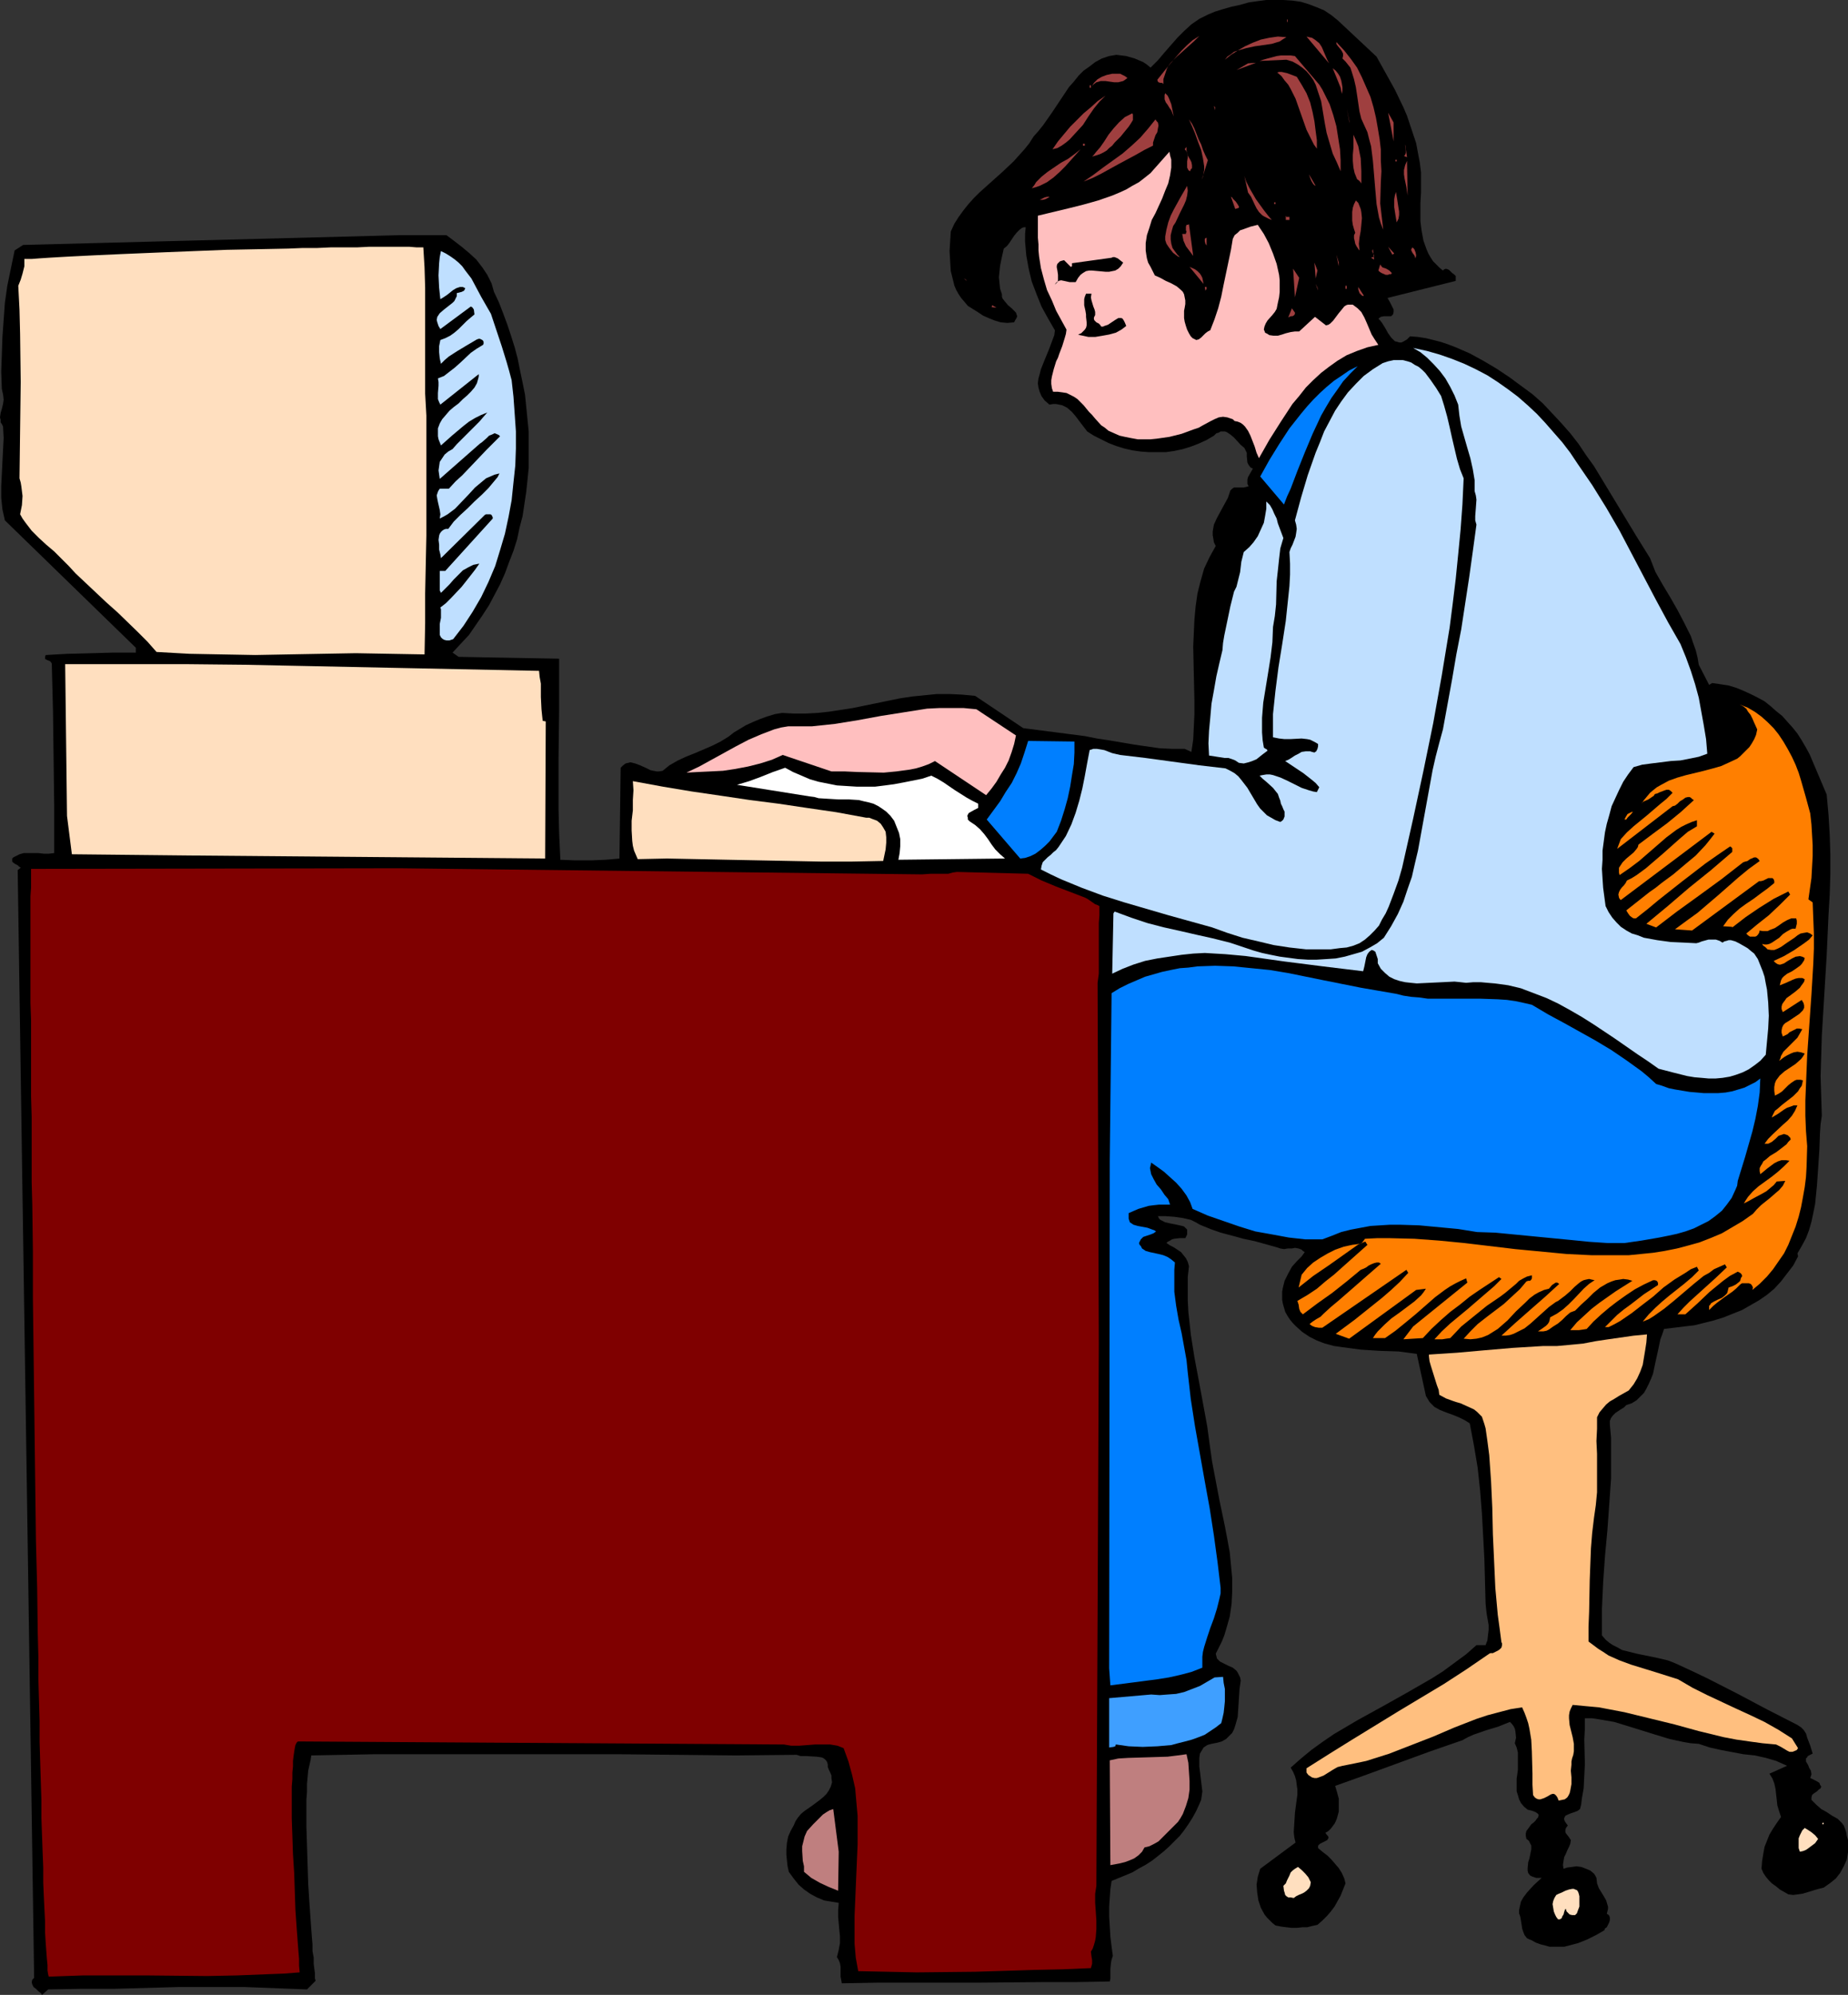 <?xml version="1.0" encoding="UTF-8" standalone="no"?>
<svg
   version="1.0"
   width="129.724mm"
   height="139.992mm"
   id="svg87"
   sodipodi:docname="Man at Computer 13.wmf"
   xmlns:inkscape="http://www.inkscape.org/namespaces/inkscape"
   xmlns:sodipodi="http://sodipodi.sourceforge.net/DTD/sodipodi-0.dtd"
   xmlns="http://www.w3.org/2000/svg"
   xmlns:svg="http://www.w3.org/2000/svg">
  <rect width="100%" height="100%" fill="#333333" stroke="none"/>
  <sodipodi:namedview
     id="namedview87"
     pagecolor="#ffffff"
     bordercolor="#000000"
     borderopacity="0.25"
     inkscape:showpageshadow="2"
     inkscape:pageopacity="0.0"
     inkscape:pagecheckerboard="0"
     inkscape:deskcolor="#d1d1d1"
     inkscape:document-units="mm" />
  <defs
     id="defs1">
    <pattern
       id="WMFhbasepattern"
       patternUnits="userSpaceOnUse"
       width="6"
       height="6"
       x="0"
       y="0" />
  </defs>
  <path
     style="fill:#000000;fill-opacity:1;fill-rule:evenodd;stroke:none"
     d="m 365.216,15.029 2.424,4.363 2.424,4.363 2.262,4.687 0.97,2.263 0.808,2.424 0.808,2.424 0.808,2.424 0.485,2.586 0.485,2.586 0.323,2.586 v 2.586 2.747 l -0.162,2.747 v 2.424 2.424 l 0.323,2.586 0.485,2.586 0.808,2.263 0.485,1.131 0.646,1.131 0.646,0.97 0.808,0.808 0.808,0.808 0.97,0.808 0.323,-0.323 0.485,-0.162 0.485,0.162 0.323,0.162 0.808,0.808 0.485,0.323 0.485,0.485 v 1.293 l -18.099,4.525 0.646,1.131 0.646,1.293 0.323,0.646 v 0.646 l -0.162,0.646 -0.485,0.485 h -0.97 -0.97 l -0.808,0.162 -0.646,0.485 0.485,0.485 0.485,0.646 0.808,1.293 0.808,1.454 0.808,1.131 0.485,0.485 0.485,0.485 0.646,0.162 0.485,0.162 h 0.646 l 0.646,-0.323 0.808,-0.485 0.808,-0.808 2.101,0.162 2.101,0.323 1.939,0.485 1.939,0.485 1.939,0.646 2.101,0.808 3.717,1.616 3.555,1.939 3.555,2.101 3.394,2.263 3.07,2.263 3.07,2.263 2.747,2.424 2.424,2.586 2.424,2.586 2.424,2.747 2.262,2.909 1.939,2.909 2.101,2.909 3.717,6.141 3.717,6.141 3.717,6.141 3.717,5.979 1.454,3.717 1.939,3.394 1.939,3.232 1.939,3.394 1.778,3.394 1.778,3.555 0.646,1.939 0.646,1.778 0.485,1.939 0.323,1.939 2.747,5.333 0.808,-0.485 2.262,0.323 2.101,0.323 2.101,0.646 1.939,0.808 1.778,0.808 1.939,0.97 1.778,0.97 1.616,1.293 1.454,1.293 1.616,1.293 1.293,1.454 1.454,1.616 1.293,1.616 1.131,1.778 1.131,1.939 0.97,1.778 4.525,10.666 0.485,5.333 0.323,5.333 0.162,5.171 v 5.333 l -0.162,5.333 -0.323,5.495 -0.485,10.666 -0.646,10.666 -0.646,10.666 -0.162,5.333 -0.162,5.333 0.162,5.333 0.162,5.171 -0.323,2.263 -0.162,2.263 -0.162,4.525 -0.323,4.848 -0.323,4.687 -0.485,4.848 -0.485,2.424 -0.485,2.263 -0.646,2.263 -0.808,2.101 -1.131,2.101 -1.131,1.939 0.162,0.808 -1.293,2.424 -1.616,2.101 -1.616,2.101 -1.778,1.939 -1.939,1.616 -2.101,1.454 -2.262,1.293 -2.262,1.293 -2.424,0.97 -2.424,0.97 -2.586,0.808 -2.586,0.646 -2.586,0.646 -2.747,0.323 -5.333,0.646 -0.485,1.454 -0.485,1.293 -0.646,3.071 -0.646,2.909 -0.646,3.071 -0.485,1.293 -0.646,1.454 -0.646,1.293 -0.646,1.131 -0.97,0.97 -0.97,0.97 -1.293,0.808 -1.454,0.485 -0.646,0.646 -0.808,0.485 -1.454,0.97 -0.646,0.646 -0.485,0.646 -0.323,0.808 v 0.97 l 0.323,3.555 v 3.555 3.555 3.555 l -0.485,6.949 -0.485,6.788 -0.646,6.949 -0.485,6.949 -0.323,6.949 v 3.555 3.555 l 0.97,1.131 0.97,0.808 0.97,0.646 1.293,0.646 1.131,0.646 1.293,0.323 2.586,0.646 5.494,1.131 2.747,0.646 1.293,0.485 1.131,0.485 4.202,1.939 4.04,1.939 7.918,4.04 7.918,4.202 7.918,4.04 0.97,0.646 0.646,0.646 0.646,0.97 0.323,1.131 0.808,2.101 0.646,2.101 -0.646,0.323 -0.646,0.323 -0.162,0.323 -0.323,0.323 v 0.323 0.485 l 0.485,0.808 0.162,0.323 0.162,0.485 0.485,0.808 0.162,0.97 -0.162,0.485 -0.162,0.485 1.616,0.808 0.808,0.485 0.162,0.485 0.323,0.485 -0.162,0.485 -0.485,0.323 -0.485,0.485 -0.485,0.323 -0.485,0.323 -0.323,0.323 -0.162,0.646 v 0.646 l 0.646,0.646 0.646,0.646 1.293,1.131 1.454,0.808 1.454,0.97 1.454,0.808 1.131,1.131 0.485,0.646 0.323,0.808 0.323,0.97 0.162,0.97 0.323,1.131 v 1.131 1.131 0.97 l -0.162,0.97 -0.162,0.97 -0.808,1.778 -0.97,1.778 -1.131,1.454 -1.616,1.293 -1.616,1.131 -1.293,0.323 -1.131,0.323 -2.101,0.646 -1.131,0.323 -1.131,0.162 -1.293,0.162 -1.293,-0.162 -2.262,-1.293 -0.97,-0.808 -1.131,-0.808 -0.808,-0.808 -0.808,-0.97 -0.646,-0.97 -0.485,-1.131 0.162,-2.101 0.323,-1.939 0.323,-1.778 0.646,-1.616 0.646,-1.616 0.97,-1.616 0.97,-1.454 1.131,-1.616 -0.485,-1.454 -0.485,-1.616 -0.162,-1.454 -0.162,-1.454 -0.162,-1.454 -0.323,-1.454 -0.485,-1.293 -0.808,-1.293 4.686,-2.101 -1.454,-0.646 -1.454,-0.646 -2.747,-0.808 -2.909,-0.646 -3.07,-0.323 -5.979,-1.131 -2.909,-0.646 -2.909,-0.97 -2.101,-0.162 -1.939,-0.323 -3.717,-0.808 -3.717,-1.131 -7.272,-2.263 -3.717,-1.131 -3.717,-0.646 -2.101,-0.323 h -1.939 v 2.747 l -0.162,2.909 0.162,6.464 -0.162,3.232 -0.162,3.232 -0.485,2.747 -0.162,1.454 -0.323,1.293 -0.646,0.485 -0.808,0.323 -0.97,0.323 -0.808,0.323 -0.646,0.323 -0.162,0.323 -0.162,0.323 v 0.323 l 0.162,0.485 0.323,0.485 0.485,0.646 -0.485,0.646 -0.162,0.485 v 0.646 l 0.162,0.323 0.646,0.808 0.646,0.97 -0.162,0.97 -0.323,0.808 -0.485,0.97 -0.323,0.808 -0.485,0.97 -0.162,0.97 -0.162,1.131 0.162,0.97 0.97,-0.323 1.293,-0.162 1.131,-0.162 1.293,0.162 1.293,0.485 1.131,0.485 0.97,0.808 0.323,0.485 0.323,0.646 0.162,1.454 0.485,1.293 1.293,2.101 0.646,1.131 0.323,1.131 0.162,0.485 v 0.646 l -0.162,0.646 -0.162,0.646 0.323,0.162 0.323,0.323 0.162,0.485 v 0.646 l -0.162,0.646 -0.646,1.293 -0.485,0.323 -0.162,0.485 -2.262,1.293 -2.262,1.131 -2.424,0.97 -2.424,0.646 -1.293,0.323 h -1.293 -1.293 -1.293 l -1.131,-0.323 -1.293,-0.323 -1.293,-0.485 -1.131,-0.646 -0.485,-0.162 -0.646,-0.323 -0.646,-0.808 -0.323,-0.808 -0.323,-0.97 -0.162,-1.131 -0.162,-0.97 -0.162,-0.97 -0.323,-0.97 v -0.808 l 0.162,-0.808 0.323,-1.454 0.646,-1.131 0.97,-1.293 1.778,-1.939 2.101,-1.939 h -0.808 -0.646 l -0.97,-0.323 -0.646,-0.323 -0.485,-0.646 -0.162,-0.646 v -0.646 l 0.162,-1.616 0.323,-0.97 0.162,-0.808 0.323,-1.616 v -0.97 l -0.323,-0.646 -0.323,-0.646 -0.646,-0.485 -0.162,-0.808 v -0.646 l 0.162,-0.646 0.485,-0.646 0.808,-1.131 0.646,-0.485 0.485,-0.485 0.323,-0.485 0.323,-0.323 0.162,-0.485 v -0.323 l -0.323,-0.323 -0.485,-0.323 -0.808,-0.323 -1.293,-0.323 -0.97,-0.808 -0.808,-0.97 -0.485,-0.97 -0.323,-1.131 -0.323,-0.97 v -1.131 -2.263 l 0.323,-2.263 v -2.424 -1.131 -1.131 l -0.323,-1.293 -0.485,-1.131 0.323,-1.454 -0.162,-1.616 -0.162,-0.808 -0.323,-0.646 -0.485,-0.646 -0.485,-0.485 -3.232,1.293 -3.232,0.97 -3.232,1.131 -1.454,0.646 -1.454,0.808 -8.403,2.909 -8.403,3.071 -8.403,3.071 -8.565,3.071 0.485,1.616 0.485,1.778 v 1.778 1.616 l -0.485,1.778 -0.323,0.808 -0.323,0.646 -0.485,0.646 -0.485,0.646 -0.646,0.646 -0.808,0.485 0.323,0.485 0.323,0.323 0.162,0.323 v 0.323 l -0.162,0.162 -0.162,0.323 -0.646,0.323 -0.646,0.323 -0.646,0.323 -0.485,0.485 v 0.323 0.323 l 1.131,0.97 1.293,0.97 1.131,1.131 0.97,1.131 0.97,1.131 0.808,1.293 0.646,1.454 0.323,1.293 -0.646,1.616 -0.646,1.616 -0.808,1.454 -0.808,1.454 -0.97,1.293 -0.97,1.131 -1.293,1.293 -1.293,1.131 -1.454,0.323 -1.293,0.323 h -1.293 l -1.454,0.162 h -1.293 l -1.454,-0.162 -1.293,-0.162 -1.616,-0.323 -0.808,-0.646 -0.646,-0.646 -0.808,-0.808 -0.646,-0.808 -0.97,-1.778 -0.646,-1.939 -0.323,-2.101 -0.162,-2.101 0.323,-2.101 0.646,-2.101 9.373,-6.949 -0.323,-1.293 -0.162,-1.454 0.162,-2.586 0.162,-2.586 0.323,-2.424 0.323,-2.424 v -1.293 l -0.162,-1.131 -0.162,-1.293 -0.323,-1.131 -0.485,-1.131 -0.646,-1.131 2.747,-2.424 2.747,-2.263 2.909,-2.101 3.07,-2.101 6.302,-3.717 6.464,-3.555 6.626,-3.717 6.464,-3.717 3.07,-1.939 3.07,-2.263 3.07,-2.263 2.747,-2.424 h 2.424 l 0.485,-1.293 0.162,-1.454 0.162,-1.293 v -1.293 l -0.485,-2.747 -0.162,-1.293 -0.162,-1.616 -0.323,-11.959 -0.646,-11.959 -0.485,-6.141 -0.646,-5.979 -0.97,-5.818 -1.131,-5.979 -1.293,-0.808 -1.616,-0.808 -1.616,-0.646 -1.778,-0.646 -1.616,-0.646 -1.454,-0.808 -0.646,-0.646 -0.646,-0.646 -0.485,-0.808 -0.485,-0.808 -2.424,-11.151 -2.424,-0.323 -2.424,-0.323 -5.01,-0.162 -5.01,-0.323 -2.424,-0.323 -2.424,-0.323 -2.262,-0.323 -2.424,-0.646 -2.101,-0.808 -1.939,-0.97 -1.939,-1.293 -1.616,-1.454 -0.808,-0.808 -0.808,-0.97 -0.646,-0.97 -0.646,-1.131 -0.323,-1.131 -0.323,-1.131 -0.162,-0.97 v -1.131 -0.97 l 0.162,-0.97 0.485,-1.939 0.97,-1.939 0.97,-1.778 1.293,-1.454 1.293,-1.293 0.808,-1.131 -0.485,-0.323 -0.323,-0.323 -0.808,-0.323 -0.97,-0.162 -0.808,0.162 h -1.131 l -0.97,0.162 -0.97,-0.162 -0.97,-0.323 -2.909,-0.808 -2.909,-0.808 -3.07,-0.646 -2.909,-0.808 -3.07,-0.808 -2.747,-0.97 -2.747,-1.131 -1.131,-0.646 -1.293,-0.646 -2.101,-0.485 -2.262,-0.323 -2.262,-0.162 h -2.101 l 0.323,0.646 0.323,0.323 0.646,0.323 0.646,0.323 1.454,0.323 0.808,0.162 0.808,0.162 1.454,0.323 0.485,0.162 0.485,0.485 0.323,0.323 v 0.646 0.646 l -0.485,0.97 h -1.454 l -1.454,0.162 -0.646,0.162 -0.485,0.323 -0.646,0.323 -0.323,0.323 0.97,0.646 0.97,0.485 1.939,1.293 0.646,0.808 0.646,0.808 0.485,0.97 0.323,1.131 -0.323,2.909 v 3.071 3.071 l 0.162,3.071 0.646,5.979 0.97,6.141 1.131,5.979 1.131,6.141 1.131,6.141 0.808,5.979 0.485,3.394 0.646,3.394 1.293,6.788 1.454,6.949 0.646,3.394 0.646,3.555 0.323,3.394 0.323,3.394 v 3.555 l -0.162,3.232 -0.485,3.394 -0.97,3.394 -0.485,1.616 -0.646,1.616 -0.808,1.616 -0.808,1.616 0.162,0.646 0.162,0.646 0.323,0.323 0.485,0.485 0.97,0.485 1.293,0.646 1.131,0.485 0.97,0.808 0.323,0.485 0.323,0.646 0.323,0.646 0.162,0.808 -0.323,2.263 -0.323,5.01 -0.162,2.424 -0.323,1.131 -0.323,1.131 -0.323,0.97 -0.485,0.97 -0.808,0.808 -0.808,0.808 -1.131,0.646 -1.131,0.323 -0.808,0.162 -0.808,0.162 -0.646,0.162 -0.485,0.162 -0.97,0.646 -0.485,0.808 -0.485,0.808 -0.162,1.131 v 1.131 1.131 l 0.646,5.333 0.162,1.293 -0.162,1.131 -0.162,1.131 -0.485,1.131 -0.808,1.778 -0.97,1.778 -1.131,1.778 -1.131,1.616 -1.131,1.454 -1.454,1.454 -1.454,1.454 -1.454,1.293 -1.616,1.293 -1.454,1.131 -1.778,1.131 -1.778,0.97 -1.616,0.97 -1.939,0.808 -3.555,1.454 -0.323,2.101 -0.162,2.263 -0.162,2.424 v 2.747 l 0.162,2.586 0.162,2.747 0.323,2.586 0.323,2.424 -0.323,0.97 -0.162,0.808 -0.162,1.616 v 1.778 0.808 l -0.162,0.808 -8.888,0.162 h -8.726 l -17.614,0.162 h -26.664 l -9.211,0.162 -0.162,-0.97 -0.162,-0.808 v -1.778 -0.808 l -0.162,-0.97 -0.323,-0.808 -0.485,-0.808 0.485,-1.939 0.323,-1.778 v -1.778 l -0.162,-1.616 -0.323,-3.555 v -1.778 l 0.162,-1.939 -1.939,-0.323 -1.939,-0.323 -1.939,-0.808 -1.778,-0.97 -1.616,-1.131 -1.454,-1.293 -1.293,-1.616 -1.293,-1.778 -0.323,-1.454 -0.162,-1.454 -0.162,-1.616 v -1.454 l 0.162,-1.778 0.323,-1.616 0.646,-1.454 0.808,-1.454 0.485,-1.131 0.646,-0.97 0.808,-0.97 0.97,-0.808 2.101,-1.454 1.939,-1.454 0.97,-0.808 0.808,-0.808 0.646,-0.97 0.485,-0.97 0.323,-1.131 -0.162,-1.131 v -0.646 l -0.323,-0.808 -0.323,-0.646 -0.323,-0.808 v -0.646 l -0.162,-0.646 -0.323,-0.485 -0.323,-0.323 -0.485,-0.323 -0.485,-0.162 -1.293,-0.162 -2.747,-0.162 h -1.454 l -0.97,-0.323 -16.16,0.162 -15.837,-0.162 -15.675,-0.162 h -15.837 -15.837 -15.998 -8.242 -8.242 l -8.403,0.162 -8.565,0.162 -0.162,1.131 -0.323,1.454 -0.323,1.454 -0.162,1.778 -0.162,1.778 v 2.101 l -0.162,2.101 v 2.263 4.687 l 0.162,5.01 0.323,10.343 0.323,5.01 0.323,4.687 0.162,2.263 0.162,2.101 0.162,1.939 v 1.778 l 0.323,1.778 v 1.616 l 0.162,1.293 0.162,1.131 v 0.808 0.646 l 0.162,0.485 v 0.162 l -2.262,2.263 -8.403,-0.323 -8.403,-0.323 h -8.403 -8.565 l -17.291,0.485 h -8.726 l -8.888,0.162 -1.616,1.454 -0.323,-0.485 -0.646,-0.485 -0.646,-0.646 -0.646,-0.485 -0.323,-0.646 -0.162,-0.646 0.162,-0.646 0.162,-0.162 0.323,-0.323 -4.363,-293.802 0.808,-0.646 -0.485,-0.323 -0.323,-0.323 -0.646,-0.323 -0.485,-0.323 -0.323,-0.323 v -0.323 -0.485 l 0.323,-0.323 0.323,-0.162 1.293,-0.646 1.131,-0.323 H 7.595 8.888 10.181 l 1.454,0.162 h 1.293 l 1.454,-0.162 v -12.444 l -0.162,-12.605 -0.162,-12.605 -0.323,-12.605 -0.162,-0.323 -0.323,-0.323 -0.808,-0.323 -0.323,-0.162 -0.162,-0.162 v -0.485 l 0.162,-0.485 2.747,-0.162 2.909,-0.162 6.141,-0.162 6.141,-0.162 h 3.07 2.909 v -1.293 L 1.293,138.013 0.97,136.558 0.646,135.104 0.323,132.033 v -3.071 l 0.162,-3.232 0.162,-3.232 0.162,-3.232 0.162,-3.071 -0.162,-3.071 -0.323,-0.646 -0.323,-0.485 v -0.646 L 0,110.701 0.162,109.57 0.485,108.439 0.808,107.146 0.97,106.014 0.808,104.56 0.646,103.914 0.485,103.106 0.323,98.58 0.485,94.055 0.646,89.369 0.97,84.844 1.293,80.319 1.939,75.794 2.909,71.107 3.878,66.421 6.141,64.966 105.848,62.38 h 12.605 l 1.939,1.454 2.101,1.616 1.939,1.616 1.939,1.778 1.616,2.101 1.293,1.939 1.131,2.263 0.323,1.131 0.323,1.131 1.293,2.747 1.131,2.909 1.131,3.071 0.97,2.909 0.97,3.071 0.808,3.071 0.646,3.232 0.646,3.071 0.646,3.232 0.323,3.232 0.323,3.232 0.323,3.232 v 3.232 3.232 3.232 l -0.323,3.232 -0.323,3.071 -0.485,3.232 -0.485,3.232 -0.808,3.071 -0.646,3.071 -0.97,3.071 -1.131,2.909 -1.131,3.071 -1.293,2.909 -1.454,2.747 -1.454,2.747 -1.778,2.747 -1.778,2.586 -1.778,2.586 -2.262,2.424 -2.101,2.263 1.616,1.131 26.664,0.485 v 6.788 6.788 l -0.162,13.09 v 6.464 6.626 l 0.162,6.626 0.323,6.949 4.04,0.162 h 4.04 l 3.878,-0.162 1.939,-0.162 1.778,-0.162 0.323,-24.079 0.646,-0.646 0.646,-0.485 0.646,-0.162 0.646,-0.162 0.646,0.162 0.646,0.162 1.293,0.485 1.454,0.646 1.293,0.646 0.808,0.162 0.808,0.162 h 0.646 l 0.97,-0.162 1.778,-1.454 2.262,-1.293 2.101,-0.97 2.424,-0.97 2.262,-0.97 2.262,-0.97 2.262,-1.131 2.101,-1.293 1.454,-1.131 1.616,-0.97 1.616,-0.97 1.778,-0.808 1.939,-0.808 1.778,-0.646 2.101,-0.646 1.939,-0.323 3.07,0.162 h 3.232 l 3.07,-0.162 3.07,-0.323 6.302,-0.97 6.302,-1.293 6.302,-1.293 3.232,-0.485 3.232,-0.323 3.232,-0.323 h 3.394 l 3.394,0.162 3.394,0.323 12.766,8.565 16.322,2.101 3.232,0.646 3.232,0.485 6.626,1.131 3.394,0.485 3.394,0.485 3.394,0.162 h 3.232 l 1.778,0.808 0.485,-3.232 0.162,-3.394 0.162,-3.394 v -3.555 l -0.162,-7.111 -0.162,-7.272 0.162,-3.555 0.162,-3.555 0.323,-3.555 0.485,-3.394 0.808,-3.232 0.97,-3.394 1.454,-3.071 0.808,-1.454 0.808,-1.454 -0.485,-0.97 -0.162,-0.97 -0.162,-0.97 v -0.97 l 0.323,-1.778 0.808,-1.778 1.939,-3.555 0.97,-1.778 0.646,-1.939 0.485,-0.485 0.485,-0.323 h 0.646 1.939 l 0.646,-0.162 0.646,-0.162 -0.323,-0.646 v -0.646 -0.485 l 0.162,-0.646 0.646,-1.131 0.646,-1.131 -0.323,-0.162 -0.323,-0.162 -0.485,-0.646 -0.323,-0.646 -0.162,-1.616 v -0.97 l -0.323,-0.646 -0.323,-0.646 -0.97,-0.808 -1.778,-1.939 -0.97,-0.808 -0.97,-0.646 -0.485,-0.162 h -0.485 -0.646 l -0.485,0.323 -0.646,0.162 -0.646,0.646 -1.939,1.131 -2.101,0.97 -2.101,0.808 -2.101,0.646 -2.262,0.485 -2.262,0.323 h -2.262 -2.101 l -2.262,-0.162 -2.262,-0.323 -2.101,-0.485 -2.101,-0.646 -2.101,-0.808 -1.939,-0.97 -1.939,-0.97 -1.778,-1.131 -2.101,-2.747 -0.97,-1.293 -0.97,-1.131 -1.293,-1.131 -0.646,-0.323 -0.646,-0.323 -0.808,-0.162 -0.808,-0.162 h -0.808 l -0.97,0.162 -1.293,-1.131 -0.808,-1.131 -0.485,-1.131 -0.323,-1.131 -0.162,-1.131 0.162,-1.293 0.323,-1.131 0.323,-1.293 0.97,-2.424 1.131,-2.747 0.97,-2.586 0.485,-1.293 0.162,-1.293 -1.778,-3.071 -1.778,-3.232 -1.293,-3.232 -1.293,-3.394 -0.808,-3.394 -0.646,-3.555 -0.323,-3.717 V 62.057 l 0.162,-1.778 h -0.485 l -0.485,0.162 -0.646,0.485 -0.808,0.808 -0.646,0.808 -1.293,1.939 -0.646,0.808 -0.808,0.646 -0.323,1.454 -0.323,1.454 -0.323,1.616 -0.162,1.454 -0.162,1.616 0.162,1.616 0.162,1.454 0.485,1.454 v 0.646 l 0.162,0.485 0.646,0.808 0.808,0.97 0.97,0.808 0.808,0.808 0.323,0.323 0.162,0.485 0.162,0.485 -0.162,0.485 -0.323,0.485 -0.323,0.646 -1.778,0.162 -1.778,-0.162 -1.616,-0.485 -1.616,-0.646 -1.454,-0.646 -1.454,-0.97 -1.293,-0.808 -1.293,-0.808 -0.808,-0.97 -0.97,-1.131 -0.646,-0.97 -0.646,-1.131 -0.485,-1.131 -0.323,-1.293 -0.646,-2.586 -0.162,-2.586 -0.162,-2.747 0.162,-2.586 0.162,-2.586 0.97,-2.101 1.131,-1.778 1.293,-1.778 1.293,-1.616 1.454,-1.616 1.454,-1.454 6.141,-5.495 2.909,-2.747 1.454,-1.616 1.454,-1.616 1.293,-1.616 1.131,-1.778 1.293,-1.454 1.293,-1.616 2.262,-3.232 2.262,-3.394 2.262,-3.394 1.293,-1.454 1.293,-1.616 1.293,-1.293 1.616,-1.131 1.454,-1.131 1.778,-0.97 1.939,-0.646 1.939,-0.323 2.586,0.323 2.262,0.646 1.131,0.485 1.131,0.485 0.97,0.646 0.97,0.808 1.939,-1.939 1.778,-2.101 3.394,-3.879 1.778,-1.778 1.939,-1.778 2.101,-1.454 2.262,-1.131 1.939,-0.808 2.101,-0.646 2.262,-0.646 2.262,-0.485 2.262,-0.646 2.262,-0.323 L 335.966,0 h 2.262 2.262 l 2.424,0.162 2.262,0.323 2.101,0.646 2.101,0.808 1.939,0.808 1.939,1.293 1.778,1.454 z"
     id="path1" />
  <path
     style="fill:#9f3f3f;fill-opacity:1;fill-rule:evenodd;stroke:none"
     d="m 341.46,5.171 h 0.162 v 0.646 h -0.162 z"
     id="path2" />
  <path
     style="fill:#9f3f3f;fill-opacity:1;fill-rule:evenodd;stroke:none"
     d="m 308.656,22.302 -0.162,-0.162 -0.162,-0.162 h -0.485 l -0.485,-0.162 -0.162,-0.162 -0.162,-0.485 2.586,-3.232 2.586,-3.071 1.293,-1.454 1.454,-1.454 1.454,-1.293 1.778,-1.131 -1.454,1.454 -1.454,1.293 -1.616,1.454 -1.454,1.293 -1.454,1.454 -0.646,0.808 -0.485,0.808 -0.323,0.97 -0.323,0.97 -0.323,0.97 z"
     id="path3" />
  <path
     style="fill:#9f3f3f;fill-opacity:1;fill-rule:evenodd;stroke:none"
     d="m 341.299,9.858 -0.808,0.485 -0.97,0.646 -2.101,0.646 -2.262,0.323 -2.262,0.323 -2.262,0.485 -2.262,0.646 -0.97,0.323 -0.808,0.646 -0.97,0.646 -0.646,0.808 1.616,-1.293 1.778,-1.131 1.939,-1.131 2.101,-0.97 2.101,-0.808 2.262,-0.485 2.262,-0.323 z"
     id="path4" />
  <path
     style="fill:#9f3f3f;fill-opacity:1;fill-rule:evenodd;stroke:none"
     d="m 352.611,16.807 -5.979,-7.111 0.646,0.162 0.808,0.162 0.485,0.323 0.485,0.323 0.97,0.808 0.646,0.97 0.485,1.131 0.485,1.131 0.485,1.131 z"
     id="path5" />
  <path
     style="fill:#9f3f3f;fill-opacity:1;fill-rule:evenodd;stroke:none"
     d="m 366.185,53.977 0.808,6.949 -0.646,-1.616 -0.485,-1.616 -0.323,-1.778 -0.323,-1.778 -0.323,-3.717 -0.323,-3.879 -0.323,-3.879 -0.485,-3.879 -0.485,-1.778 -0.485,-1.939 -0.808,-1.778 -0.808,-1.778 -0.485,-1.939 -0.646,-4.363 -0.323,-2.101 -0.485,-2.101 -0.646,-2.101 -0.323,-0.97 -0.646,-0.808 -0.646,-0.808 -0.808,-0.808 0.162,-0.646 v -0.646 l -0.323,-0.646 -0.323,-0.485 -0.808,-0.97 -0.323,-0.485 v -0.485 l 2.101,2.263 1.778,2.263 1.616,2.263 1.293,2.586 1.131,2.586 1.131,2.586 0.808,2.747 0.646,2.747 0.485,2.747 0.485,2.909 0.323,2.747 v 2.909 l 0.162,2.909 -0.162,2.909 z"
     id="path6" />
  <path
     style="fill:#9f3f3f;fill-opacity:1;fill-rule:evenodd;stroke:none"
     d="m 350.025,22.463 0.808,1.293 0.646,1.293 1.293,2.586 0.97,2.909 0.808,2.909 0.485,3.071 0.485,3.071 0.162,2.909 v 2.909 l -0.97,-2.263 -1.131,-2.424 -0.808,-2.747 -0.808,-2.747 -0.485,-2.586 -0.485,-2.909 -0.485,-2.909 -0.97,-2.909 -0.485,-1.454 -0.646,-1.293 -0.808,-1.131 -0.97,-1.131 -1.131,-0.97 -1.131,-0.808 -1.454,-0.808 -1.616,-0.485 -7.11,0.323 0.97,-0.323 1.131,-0.323 2.424,-0.646 1.131,-0.162 h 1.293 1.293 l 1.131,0.162 z"
     id="path7" />
  <path
     style="fill:#9f3f3f;fill-opacity:1;fill-rule:evenodd;stroke:none"
     d="m 328.048,18.585 3.07,-1.778 2.101,-0.162 z"
     id="path8" />
  <path
     style="fill:#9f3f3f;fill-opacity:1;fill-rule:evenodd;stroke:none"
     d="m 356.004,24.888 -0.323,-1.616 -0.646,-1.616 -1.454,-3.555 0.808,0.646 0.646,0.808 0.485,0.808 0.323,0.97 0.162,0.808 0.162,0.97 v 0.97 z"
     id="path9" />
  <path
     style="fill:#9f3f3f;fill-opacity:1;fill-rule:evenodd;stroke:none"
     d="m 299.121,20.686 -0.646,0.485 -0.485,0.323 -0.646,0.162 -0.646,0.162 h -1.131 l -1.131,-0.162 -1.131,-0.162 h -1.293 l -0.485,0.162 -0.646,0.162 -0.646,0.485 -0.485,0.485 0.485,-0.808 0.97,-0.97 1.131,-0.646 1.293,-0.485 1.454,-0.323 h 1.293 0.808 l 0.646,0.323 0.646,0.323 z"
     id="path10" />
  <path
     style="fill:#9f3f3f;fill-opacity:1;fill-rule:evenodd;stroke:none"
     d="m 349.379,39.432 -0.808,-1.131 -0.646,-1.293 -1.293,-2.586 -0.97,-2.747 -0.97,-2.747 -0.97,-2.747 -1.293,-2.586 -0.646,-1.131 -0.97,-1.131 -0.808,-1.131 -1.131,-0.97 0.485,-0.162 h 0.646 l 1.454,0.323 1.293,0.485 1.293,0.485 1.293,2.101 1.293,2.263 0.97,2.424 0.646,2.586 0.485,2.424 0.323,2.586 0.323,2.424 z"
     id="path11" />
  <path
     style="fill:#9f3f3f;fill-opacity:1;fill-rule:evenodd;stroke:none"
     d="m 289.102,22.625 h 0.323 v 0.646 h -0.323 z"
     id="path12" />
  <path
     style="fill:#9f3f3f;fill-opacity:1;fill-rule:evenodd;stroke:none"
     d="m 312.211,23.433 0.646,0.808 z"
     id="path13" />
  <path
     style="fill:#9f3f3f;fill-opacity:1;fill-rule:evenodd;stroke:none"
     d="m 311.403,30.867 -0.323,-0.808 -0.323,-0.808 -0.485,-0.646 -0.485,-0.808 -0.485,-0.646 -0.323,-0.808 V 25.534 25.211 l 0.162,-0.485 0.646,0.646 0.323,0.646 0.646,1.616 0.323,1.616 z"
     id="path14" />
  <path
     style="fill:#9f3f3f;fill-opacity:1;fill-rule:evenodd;stroke:none"
     d="m 337.905,24.241 1.616,2.263 z"
     id="path15" />
  <path
     style="fill:#9f3f3f;fill-opacity:1;fill-rule:evenodd;stroke:none"
     d="m 293.304,25.372 -0.808,0.808 -0.808,0.808 -1.454,1.778 -1.454,2.101 -1.454,2.263 -1.778,1.939 -1.778,1.939 -0.97,0.808 -1.131,0.808 -1.131,0.646 -1.293,0.323 1.454,-2.101 1.616,-1.939 1.616,-1.939 1.778,-1.778 1.778,-1.778 1.939,-1.616 1.778,-1.616 z"
     id="path16" />
  <path
     style="fill:#9f3f3f;fill-opacity:1;fill-rule:evenodd;stroke:none"
     d="m 322.392,29.251 -0.323,-1.131 0.323,0.323 z"
     id="path17" />
  <path
     style="fill:#9f3f3f;fill-opacity:1;fill-rule:evenodd;stroke:none"
     d="m 358.105,32.645 -0.808,-3.879 0.646,3.394 z"
     id="path18" />
  <path
     style="fill:#9f3f3f;fill-opacity:1;fill-rule:evenodd;stroke:none"
     d="m 296.697,36.846 -0.97,0.97 -0.646,0.808 -0.808,0.646 -0.646,0.646 -0.808,0.485 -0.97,0.485 -0.97,0.323 -1.131,0.323 0.485,-0.485 0.485,-0.646 1.131,-1.293 1.131,-1.616 1.131,-1.778 1.293,-1.616 1.454,-1.616 1.616,-1.454 0.97,-0.485 0.97,-0.485 0.162,0.323 v 0.485 0.97 l -0.485,0.808 -0.646,0.97 -1.454,1.778 -0.646,0.808 z"
     id="path19" />
  <path
     style="fill:#9f3f3f;fill-opacity:1;fill-rule:evenodd;stroke:none"
     d="m 369.74,37.493 -1.454,-7.596 1.454,2.586 z"
     id="path20" />
  <path
     style="fill:#9f3f3f;fill-opacity:1;fill-rule:evenodd;stroke:none"
     d="m 305.908,38.624 -2.262,1.131 -2.262,1.293 -4.525,2.424 -4.686,2.586 -2.262,1.131 -2.424,0.97 2.586,-1.778 2.586,-1.939 5.171,-3.717 2.424,-2.101 2.262,-2.101 2.101,-2.424 1.939,-2.424 0.323,0.485 0.323,0.323 0.162,0.808 -0.162,0.808 -0.162,0.97 -0.485,0.808 -0.323,0.97 -0.323,0.97 z"
     id="path21" />
  <path
     style="fill:#9f3f3f;fill-opacity:1;fill-rule:evenodd;stroke:none"
     d="m 320.452,42.503 -1.616,5.171 0.323,-0.808 0.162,-0.97 0.162,-0.808 v -0.97 l -0.323,-2.101 -0.485,-2.263 -0.808,-2.101 -0.808,-2.263 -0.808,-1.939 -0.808,-1.778 0.808,1.131 0.646,1.293 1.131,2.909 0.646,1.293 0.485,1.454 0.646,1.454 z"
     id="path22" />
  <path
     style="fill:#9f3f3f;fill-opacity:1;fill-rule:evenodd;stroke:none"
     d="m 361.176,48.644 -0.485,-0.646 -0.646,-0.485 -0.323,-0.808 -0.323,-0.808 -0.323,-1.454 -0.162,-1.778 v -1.616 l 0.162,-1.778 v -3.555 l 0.646,1.454 0.646,1.616 0.323,1.616 0.323,1.616 0.162,3.394 z"
     id="path23" />
  <path
     style="fill:#9f3f3f;fill-opacity:1;fill-rule:evenodd;stroke:none"
     d="m 287.324,38.139 h 0.485 v 0.485 h -0.485 z"
     id="path24" />
  <path
     style="fill:#9f3f3f;fill-opacity:1;fill-rule:evenodd;stroke:none"
     d="m 273.75,49.937 0.646,-0.808 0.485,-0.808 1.454,-1.454 1.616,-1.293 3.555,-2.424 1.778,-0.97 1.778,-1.293 1.616,-1.293 -1.293,1.454 -1.293,1.454 -1.454,1.616 -1.454,1.454 -1.616,1.454 -1.778,1.293 -1.939,0.97 -0.97,0.323 z"
     id="path25" />
  <path
     style="fill:#9f3f3f;fill-opacity:1;fill-rule:evenodd;stroke:none"
     d="m 315.766,45.412 -0.323,-0.162 -0.162,-0.162 -0.323,-0.646 V 43.634 42.826 l 0.162,-0.97 v -0.808 l -0.323,-0.808 -0.162,-0.323 -0.323,-0.323 0.485,-0.646 v 0.97 l 0.162,0.808 0.323,0.808 0.485,0.808 0.323,0.646 0.162,0.808 v 0.808 l -0.323,0.323 z"
     id="path26" />
  <path
     style="fill:#9f3f3f;fill-opacity:1;fill-rule:evenodd;stroke:none"
     d="m 372.488,41.371 0.323,-0.323 0.162,-0.485 v -0.808 l -0.162,-0.97 v -0.323 -0.162 l 0.485,3.394 z"
     id="path27" />
  <path
     style="fill:#ffbfbf;fill-opacity:1;fill-rule:evenodd;stroke:none"
     d="m 306.393,73.047 1.454,0.646 1.454,0.808 1.454,0.646 1.454,0.808 1.131,0.97 0.485,0.485 0.323,0.646 0.162,0.808 0.162,0.808 v 0.97 l -0.162,0.97 -0.162,0.808 v 0.97 0.97 l 0.162,0.97 0.323,1.131 0.323,0.97 0.485,0.97 0.485,0.808 0.485,0.485 0.323,0.162 0.323,0.162 0.323,0.162 0.646,-0.162 0.646,-0.485 1.131,-1.131 0.646,-0.485 0.646,-0.323 1.131,-2.909 0.97,-2.909 0.808,-3.071 0.646,-3.232 0.646,-3.071 0.646,-3.071 0.646,-3.071 0.485,-2.909 0.485,-0.97 0.808,-0.646 0.646,-0.646 0.97,-0.323 1.778,-0.646 1.939,-0.485 1.616,2.424 1.293,2.424 1.131,2.747 0.97,2.747 0.646,2.909 0.162,1.454 v 1.616 1.454 l -0.162,1.454 -0.323,1.454 -0.323,1.616 -0.485,0.808 -0.646,0.808 -1.293,1.454 -0.485,0.808 -0.323,0.808 -0.162,0.808 0.162,0.323 0.162,0.485 0.646,0.323 0.485,0.323 1.131,0.162 h 1.131 l 1.131,-0.323 0.97,-0.323 1.293,-0.323 1.131,-0.162 h 1.131 l 4.202,-3.879 2.909,2.263 0.646,-0.162 0.485,-0.323 0.808,-0.808 1.454,-1.939 0.808,-0.97 0.646,-0.808 0.485,-0.323 0.485,-0.162 h 0.646 0.646 l 0.646,0.485 0.646,0.485 0.97,0.97 0.808,1.454 0.646,1.454 1.293,3.071 0.808,1.293 0.97,1.454 -2.909,0.646 -2.747,0.97 -2.747,1.131 -2.424,1.454 -2.262,1.616 -2.101,1.616 -2.101,1.939 -1.939,1.939 -1.778,2.263 -1.778,2.101 -3.07,4.687 -3.07,4.848 -2.747,4.848 -0.646,-1.454 -0.485,-1.616 -1.131,-2.909 -0.646,-1.293 -0.808,-1.131 -0.485,-0.485 -0.646,-0.485 -0.808,-0.323 -0.808,-0.162 -0.485,-0.485 -0.485,-0.162 -0.97,-0.323 -1.131,-0.162 -1.131,0.162 -1.131,0.485 -0.97,0.485 -2.101,1.131 -1.131,0.646 -1.454,0.485 -3.07,1.131 -3.232,0.808 -3.394,0.485 -1.616,0.162 h -1.778 -1.616 l -1.778,-0.323 -1.616,-0.323 -1.454,-0.323 -1.454,-0.646 -1.454,-0.646 -0.97,-0.808 -0.97,-0.646 -1.616,-1.778 -0.808,-0.97 -0.808,-0.808 -1.454,-1.778 -1.616,-1.616 -0.97,-0.646 -0.97,-0.485 -0.97,-0.485 -1.131,-0.162 -1.131,-0.162 h -1.293 l -0.323,-0.97 -0.162,-1.131 V 100.843 l 0.162,-0.97 0.485,-1.939 0.646,-2.101 0.485,-0.97 0.323,-0.97 0.808,-2.101 0.646,-2.101 0.323,-1.131 0.162,-1.131 -2.747,-5.01 -1.131,-2.747 -1.293,-2.747 -0.808,-2.747 -0.808,-3.071 -0.485,-3.071 -0.162,-1.616 v -1.616 l -0.162,-1.778 v -1.778 -2.101 -1.939 l 4.04,-0.97 4.04,-0.97 3.878,-0.97 4.04,-1.131 3.717,-1.293 1.939,-0.808 1.778,-0.808 1.616,-0.97 1.778,-0.97 1.454,-1.131 1.616,-1.293 5.01,-5.656 0.162,0.97 0.323,1.131 v 2.101 l -0.323,2.101 -0.485,2.101 -0.808,1.939 -0.808,2.101 -1.778,3.879 -0.97,1.778 -0.646,2.101 -0.646,1.939 -0.323,2.101 v 1.939 l 0.162,1.131 0.162,0.97 0.323,1.131 0.646,1.131 0.485,0.97 z"
     id="path28" />
  <path
     style="fill:#9f3f3f;fill-opacity:1;fill-rule:evenodd;stroke:none"
     d="m 328.209,40.887 1.293,3.071 z"
     id="path29" />
  <path
     style="fill:#9f3f3f;fill-opacity:1;fill-rule:evenodd;stroke:none"
     d="m 370.225,42.341 h 0.323 v 0.485 h -0.323 z"
     id="path30" />
  <path
     style="fill:#9f3f3f;fill-opacity:1;fill-rule:evenodd;stroke:none"
     d="m 373.457,51.876 -0.323,-2.263 -0.485,-2.263 -0.162,-1.131 v -1.131 l 0.323,-1.293 0.485,-1.131 z"
     id="path31" />
  <path
     style="fill:#9f3f3f;fill-opacity:1;fill-rule:evenodd;stroke:none"
     d="m 336.289,43.796 1.778,2.263 z"
     id="path32" />
  <path
     style="fill:#9f3f3f;fill-opacity:1;fill-rule:evenodd;stroke:none"
     d="m 349.056,49.29 -0.323,-0.162 -0.323,-0.323 -0.485,-0.808 -0.323,-0.808 -0.323,-0.97 z"
     id="path33" />
  <path
     style="fill:#9f3f3f;fill-opacity:1;fill-rule:evenodd;stroke:none"
     d="m 337.42,58.34 -0.808,-0.323 -0.646,-0.323 -0.646,-0.323 -0.485,-0.323 -0.808,-0.808 -0.646,-0.97 -0.485,-0.97 -0.97,-2.101 -0.808,-1.131 -0.97,-4.363 0.485,1.454 0.808,1.616 1.778,3.071 2.101,2.909 1.131,1.454 z"
     id="path34" />
  <path
     style="fill:#9f3f3f;fill-opacity:1;fill-rule:evenodd;stroke:none"
     d="m 313.019,68.198 -0.485,-0.162 -0.646,-0.485 -0.646,-0.485 -0.646,-0.808 -0.485,-0.646 -0.646,-0.97 -0.323,-0.97 V 62.704 l 0.323,-1.778 0.485,-1.939 0.646,-1.778 0.808,-1.616 1.778,-3.232 1.778,-3.071 0.162,1.293 -0.162,1.293 -0.323,1.293 -0.485,1.131 -1.131,2.263 -1.131,2.424 -0.646,0.97 -0.323,1.131 -0.323,1.293 v 1.131 l 0.162,1.131 0.323,1.131 0.808,1.131 0.485,0.646 z"
     id="path35" />
  <path
     style="fill:#9f3f3f;fill-opacity:1;fill-rule:evenodd;stroke:none"
     d="m 334.835,48.967 2.909,4.525 z"
     id="path36" />
  <path
     style="fill:#9f3f3f;fill-opacity:1;fill-rule:evenodd;stroke:none"
     d="m 278.436,52.199 -0.162,0.162 -0.323,0.162 -0.646,0.323 -0.646,0.162 h -0.808 l 0.646,-0.323 0.646,-0.323 0.646,-0.162 z"
     id="path37" />
  <path
     style="fill:#9f3f3f;fill-opacity:1;fill-rule:evenodd;stroke:none"
     d="m 370.548,58.987 -0.323,-1.939 -0.323,-2.101 V 53.977 52.846 l 0.162,-0.97 0.323,-0.97 0.162,1.131 0.162,0.97 0.323,2.101 0.162,0.97 v 0.97 l -0.162,0.97 z"
     id="path38" />
  <path
     style="fill:#9f3f3f;fill-opacity:1;fill-rule:evenodd;stroke:none"
     d="m 328.694,55.108 -0.97,0.323 -1.131,-3.232 0.323,0.162 0.162,0.323 0.808,0.808 0.646,0.97 0.162,0.323 z"
     id="path39" />
  <path
     style="fill:#9f3f3f;fill-opacity:1;fill-rule:evenodd;stroke:none"
     d="m 360.691,66.421 -0.162,-0.162 -0.323,-0.485 -0.323,-0.485 -0.323,-0.646 -0.162,-0.808 -0.162,-0.646 v -0.808 l 0.323,-0.646 -0.323,-0.97 -0.323,-1.131 -0.162,-1.131 v -1.131 -1.131 l 0.162,-1.131 0.323,-0.97 0.485,-0.97 0.646,0.646 0.323,0.808 0.323,0.808 0.162,0.808 0.162,1.616 -0.162,1.778 -0.162,1.616 -0.323,1.778 -0.162,1.616 z"
     id="path40" />
  <path
     style="fill:#9f3f3f;fill-opacity:1;fill-rule:evenodd;stroke:none"
     d="m 338.067,53.654 h 0.323 v 0.485 h -0.323 z"
     id="path41" />
  <path
     style="fill:#9f3f3f;fill-opacity:1;fill-rule:evenodd;stroke:none"
     d="m 342.107,57.532 v 0.808 h -0.97 v -1.131 l 0.162,0.323 h 0.162 0.323 z"
     id="path42" />
  <path
     style="fill:#9f3f3f;fill-opacity:1;fill-rule:evenodd;stroke:none"
     d="m 262.6,58.987 -2.424,3.879 z"
     id="path43" />
  <path
     style="fill:#9f3f3f;fill-opacity:1;fill-rule:evenodd;stroke:none"
     d="m 316.574,67.875 -1.939,-2.586 -0.646,-1.454 -0.162,-0.808 -0.162,-0.97 h 0.485 0.162 0.323 v -0.162 l 0.162,-0.485 -0.162,-0.323 v -0.485 -0.485 l 0.162,-0.485 h 0.323 l 0.323,-0.162 z"
     id="path44" />
  <path
     style="fill:#ffdfbf;fill-opacity:1;fill-rule:evenodd;stroke:none"
     d="m 112.312,65.613 0.323,5.333 0.162,5.333 v 10.989 5.495 5.818 5.818 l 0.323,5.818 v 4.202 4.202 15.838 7.596 l -0.323,15.353 v 7.919 l -0.162,8.242 -9.211,-0.162 -9.05,-0.162 -9.05,0.162 -8.888,0.162 -8.726,0.162 -8.888,-0.162 -8.565,-0.162 -8.726,-0.485 -2.424,-2.747 -2.586,-2.586 -5.333,-5.171 -2.909,-2.586 -2.747,-2.586 -5.494,-5.171 -1.778,-1.939 -1.939,-1.939 -1.939,-1.939 -2.101,-1.778 -1.939,-1.778 -1.939,-1.939 -1.616,-2.101 L 5.979,137.528 5.333,136.397 5.818,133.973 5.979,131.548 5.656,128.963 5.494,127.993 5.171,126.862 5.333,114.095 5.494,101.328 5.333,88.561 5.171,82.097 4.848,75.794 5.494,74.178 5.979,72.562 6.464,70.622 v -1.939 h 1.939 l 2.101,-0.162 2.424,-0.162 2.747,-0.162 2.909,-0.162 3.232,-0.162 3.232,-0.162 3.555,-0.162 3.555,-0.162 3.878,-0.162 7.757,-0.323 8.08,-0.323 8.242,-0.323 8.242,-0.162 8.08,-0.162 3.878,-0.162 h 3.878 l 3.555,-0.162 h 3.555 3.394 l 3.232,-0.162 h 10.666 l 1.939,0.162 z"
     id="path45" />
  <path
     style="fill:#bfdfff;fill-opacity:1;fill-rule:evenodd;stroke:none"
     d="m 130.249,83.228 1.454,4.363 1.454,4.363 1.293,4.202 0.646,2.263 0.646,2.424 0.485,4.363 0.323,4.525 0.323,4.687 v 4.525 l -0.162,4.525 -0.485,4.525 -0.485,4.687 -0.808,4.363 -0.97,4.525 -1.293,4.363 -1.293,4.202 -1.778,4.202 -1.939,4.04 -2.262,3.879 -2.424,3.717 -2.747,3.555 -0.97,0.323 h -0.808 l -0.646,-0.162 -0.485,-0.323 -0.323,-0.323 -0.323,-0.646 v -0.646 -0.808 -0.646 -0.808 l 0.323,-1.616 v -1.616 -0.646 l -0.162,-0.485 1.454,-1.131 1.454,-1.454 2.747,-2.909 2.424,-3.071 1.131,-1.454 1.131,-1.616 -0.808,0.162 -0.808,0.162 -1.293,0.646 -1.454,0.808 -1.131,1.131 -1.293,1.293 -1.131,1.293 -1.131,1.131 -1.131,1.131 -0.323,-0.646 v -0.646 -1.454 -0.646 -0.808 -1.616 h 1.454 l 12.605,-13.898 v -0.323 l -0.162,-0.323 -0.162,-0.323 -0.323,-0.162 h -0.808 -0.323 l -0.323,0.162 v 0 l -11.635,11.474 -0.162,-0.97 -0.323,-1.293 v -1.293 l -0.162,-1.293 0.162,-1.131 0.162,-0.485 0.323,-0.485 0.323,-0.323 0.485,-0.323 0.485,-0.162 h 0.646 l 1.454,-1.939 1.778,-1.778 1.939,-1.778 1.778,-1.778 1.939,-1.778 1.778,-1.778 1.616,-1.939 0.808,-0.97 0.485,-0.97 -1.293,0.323 -1.131,0.485 -1.131,0.485 -0.97,0.808 -1.939,1.616 -1.778,1.939 -3.555,3.717 -1.939,1.454 -1.131,0.646 -0.97,0.485 0.162,-1.131 -0.162,-1.131 -0.485,-2.101 -0.162,-0.808 -0.162,-0.97 0.323,-0.97 0.162,-0.323 0.323,-0.485 v 0 h 2.424 l 1.778,-1.939 1.778,-1.616 3.232,-3.394 3.232,-3.394 1.616,-1.616 1.939,-1.939 -0.323,-0.323 -0.323,-0.162 -0.808,-0.323 -0.646,0.323 -0.808,0.323 -0.646,0.646 -1.293,1.131 -0.485,0.323 -10.666,9.373 -0.162,-1.131 -0.162,-1.131 0.162,-1.131 0.162,-1.131 0.646,-0.97 0.646,-0.97 0.97,-0.808 1.131,-0.646 1.131,-1.293 1.131,-1.131 2.424,-2.424 2.424,-2.424 0.97,-1.131 1.131,-1.293 -1.616,0.646 -1.616,0.808 -1.616,0.97 -1.454,1.131 -3.07,2.586 -2.909,2.586 -0.323,-0.808 -0.323,-0.808 -0.162,-0.808 v -0.808 -0.646 -0.646 l 0.485,-1.293 0.646,-1.131 0.97,-1.131 0.97,-1.131 1.131,-0.97 1.293,-0.97 1.131,-1.131 1.131,-0.97 0.97,-0.97 0.97,-1.131 0.646,-1.131 0.323,-1.131 0.162,-0.646 v -0.646 l -10.181,8.08 -0.323,-0.646 -0.323,-0.808 v -0.808 -0.808 l 0.162,-1.939 v -0.97 l -0.162,-0.97 1.616,-0.646 1.454,-1.131 1.454,-1.131 1.454,-1.293 2.747,-2.586 1.616,-1.131 1.616,-0.97 0.162,-0.323 v -0.485 l -0.162,-0.323 -0.162,-0.162 -0.323,-0.162 -0.323,-0.162 h -0.323 l -0.485,0.162 -2.747,1.616 -2.424,1.454 -2.262,1.454 -1.131,0.97 -0.97,0.97 -0.323,-1.454 -0.162,-1.616 v -1.616 l 0.323,-1.616 1.293,-0.485 1.293,-0.646 1.131,-0.808 1.131,-0.97 2.101,-2.101 1.131,-0.97 0.97,-0.808 -0.162,-1.293 -0.323,-0.485 -0.162,-0.162 -0.323,-0.162 -8.08,5.979 -0.485,-0.808 -0.323,-0.97 -0.162,-0.646 0.162,-0.808 0.323,-0.485 0.323,-0.485 1.131,-0.97 2.262,-1.778 0.485,-0.485 0.323,-0.646 0.323,-0.646 v -0.808 l 0.646,-0.162 0.646,-0.162 0.646,-0.323 0.162,-0.323 0.162,-0.323 -0.323,-0.162 -0.323,-0.162 h -0.808 l -0.97,0.323 -0.808,0.485 -1.616,1.293 -0.97,0.646 -0.808,0.485 -0.323,-3.071 -0.162,-3.232 0.162,-3.232 0.162,-1.616 0.323,-1.616 1.293,0.646 1.293,0.808 1.131,0.808 0.97,0.808 0.97,0.97 0.808,1.131 1.616,2.101 1.293,2.424 1.293,2.424 1.293,2.263 z"
     id="path46" />
  <path
     style="fill:#9f3f3f;fill-opacity:1;fill-rule:evenodd;stroke:none"
     d="m 320.129,65.128 -0.323,-0.485 -0.162,-0.646 v -0.323 -0.323 l 0.162,-0.162 0.323,-0.162 z"
     id="path47" />
  <path
     style="fill:#9f3f3f;fill-opacity:1;fill-rule:evenodd;stroke:none"
     d="m 369.417,67.552 -1.131,-2.101 1.616,1.778 z"
     id="path48" />
  <path
     style="fill:#9f3f3f;fill-opacity:1;fill-rule:evenodd;stroke:none"
     d="m 375.558,68.522 -0.323,-0.808 -0.485,-0.646 -0.162,-0.323 -0.162,-0.323 v -0.323 l 0.323,-0.485 0.485,0.485 0.323,0.808 0.162,0.808 z"
     id="path49" />
  <path
     style="fill:#9f3f3f;fill-opacity:1;fill-rule:evenodd;stroke:none"
     d="m 363.761,68.36 0.485,-0.162 0.323,-0.162 v -0.323 l -0.162,-0.323 -0.323,-0.646 v -0.323 l 0.162,-0.323 0.323,2.747 z"
     id="path50" />
  <path
     style="fill:#000000;fill-opacity:1;fill-rule:evenodd;stroke:none"
     d="m 297.99,69.653 -0.646,0.97 -0.646,0.646 -0.808,0.485 -0.808,0.162 -0.808,0.162 h -0.97 l -1.778,-0.162 -1.778,-0.162 h -0.808 l -0.808,0.162 -0.808,0.485 -0.646,0.485 -0.646,0.808 -0.646,1.131 h -0.808 -0.808 l -1.454,-0.323 -0.808,-0.162 -0.646,0.162 -0.485,0.323 -0.323,0.323 -0.162,0.323 0.323,-0.323 0.323,-0.323 0.162,-0.485 v -0.485 -0.97 l -0.162,-1.131 -0.162,-0.808 v -0.485 l 0.162,-0.485 0.323,-0.323 0.323,-0.323 0.485,-0.162 0.646,-0.162 1.778,1.778 0.323,-0.162 v -0.162 -0.485 -0.162 l 10.504,-1.454 0.323,-0.162 h 0.485 l 0.808,0.323 z"
     id="path51" />
  <path
     style="fill:#9f3f3f;fill-opacity:1;fill-rule:evenodd;stroke:none"
     d="m 355.196,70.622 -0.646,-3.071 0.646,2.101 z"
     id="path52" />
  <path
     style="fill:#9f3f3f;fill-opacity:1;fill-rule:evenodd;stroke:none"
     d="m 349.056,73.855 -0.323,-4.202 0.808,2.101 z"
     id="path53" />
  <path
     style="fill:#9f3f3f;fill-opacity:1;fill-rule:evenodd;stroke:none"
     d="m 319.321,75.309 -3.717,-4.525 1.454,0.646 0.646,0.485 0.646,0.646 0.323,0.485 0.323,0.646 0.162,0.808 z"
     id="path54" />
  <path
     style="fill:#9f3f3f;fill-opacity:1;fill-rule:evenodd;stroke:none"
     d="m 369.256,72.4 -0.162,0.323 h -0.485 l -0.323,0.162 h -0.646 l -1.131,-0.485 -0.485,-0.323 -0.323,-0.323 0.485,-1.616 0.323,0.485 0.323,0.323 0.97,0.323 0.808,0.485 0.323,0.323 z"
     id="path55" />
  <path
     style="fill:#9f3f3f;fill-opacity:1;fill-rule:evenodd;stroke:none"
     d="m 343.561,78.864 -0.485,-7.596 1.616,2.424 z"
     id="path56" />
  <path
     style="fill:#9f3f3f;fill-opacity:1;fill-rule:evenodd;stroke:none"
     d="m 256.297,74.178 0.162,0.323 v 0 0 l -0.323,-0.323 -0.485,-0.323 v 0 z"
     id="path57" />
  <path
     style="fill:#9f3f3f;fill-opacity:1;fill-rule:evenodd;stroke:none"
     d="m 349.702,77.087 -0.646,-1.778 0.485,0.97 z"
     id="path58" />
  <path
     style="fill:#9f3f3f;fill-opacity:1;fill-rule:evenodd;stroke:none"
     d="m 320.129,76.117 v 0.485 l -0.323,0.485 -0.162,-0.97 z"
     id="path59" />
  <path
     style="fill:#9f3f3f;fill-opacity:1;fill-rule:evenodd;stroke:none"
     d="m 361.822,78.38 -0.162,0.162 -0.323,-0.162 -0.323,-0.323 -0.323,-0.323 -0.323,-0.97 v -0.323 -0.323 z"
     id="path60" />
  <path
     style="fill:#9f3f3f;fill-opacity:1;fill-rule:evenodd;stroke:none"
     d="m 356.974,75.794 h 0.323 v 0.808 h -0.323 z"
     id="path61" />
  <path
     style="fill:#000000;fill-opacity:1;fill-rule:evenodd;stroke:none"
     d="m 289.587,77.895 -0.162,0.97 0.162,0.808 0.485,1.616 0.323,0.808 0.162,0.646 v 0.808 l -0.323,0.646 v 0.485 l 0.162,0.323 0.485,0.485 0.323,0.162 0.323,0.162 0.323,0.323 0.323,0.485 h 0.485 l 0.323,-0.162 0.97,-0.323 0.97,-0.646 0.97,-0.646 0.808,-0.485 h 0.485 0.323 l 0.323,0.162 0.323,0.485 0.323,0.646 0.323,0.808 -0.646,0.485 -0.646,0.485 -1.454,0.808 -1.778,0.485 -1.778,0.323 -1.939,0.323 h -1.778 l -1.454,-0.323 -0.808,-0.162 -0.485,-0.162 0.808,-0.323 0.485,-0.485 0.485,-0.485 0.323,-0.485 0.162,-0.646 v -0.808 l -0.162,-1.454 v -0.646 l -0.162,-0.97 -0.323,-1.454 v -1.616 l 0.162,-0.646 0.323,-0.808 z"
     id="path62" />
  <path
     style="fill:#9f3f3f;fill-opacity:1;fill-rule:evenodd;stroke:none"
     d="m 263.084,81.45 0.162,-0.485 1.131,0.646 z"
     id="path63" />
  <path
     style="fill:#9f3f3f;fill-opacity:1;fill-rule:evenodd;stroke:none"
     d="m 343.561,82.905 v 0.323 l -0.162,0.323 -0.485,0.323 h -0.162 -0.323 l -0.646,0.323 0.97,-2.424 z"
     id="path64" />
  <path
     style="fill:#7f0000;fill-opacity:1;fill-rule:evenodd;stroke:none"
     d="m 291.688,242.734 -0.162,2.101 v 2.263 4.363 4.525 2.263 l -0.323,2.424 0.323,95.672 -0.646,143.831 -0.323,2.101 v 2.424 l 0.162,2.263 0.162,2.424 v 2.263 l -0.162,2.101 -0.162,0.97 -0.323,1.131 -0.323,0.97 -0.485,0.808 0.162,1.293 0.162,0.97 v 0.97 l -0.323,1.131 -7.595,0.323 -7.595,0.162 -15.514,0.485 -15.514,0.162 -7.757,-0.162 -7.757,-0.162 -0.646,-3.555 -0.323,-3.717 v -3.717 -3.717 l 0.323,-7.596 0.323,-7.596 0.162,-3.717 v -3.717 -3.879 l -0.323,-3.555 -0.323,-3.717 -0.808,-3.555 -0.97,-3.555 -0.646,-1.778 -0.646,-1.778 -0.808,-0.323 -0.808,-0.323 -0.97,-0.162 -0.97,-0.162 h -1.939 -2.101 l -4.202,0.323 h -2.101 l -1.939,-0.323 -128.957,-0.808 -0.323,0.323 -0.323,0.646 -0.162,0.808 -0.162,0.97 -0.162,1.131 -0.162,1.293 v 1.454 l -0.162,1.616 v 1.778 l -0.162,1.939 v 8.404 l 0.162,4.687 0.162,4.848 0.323,5.01 0.162,4.848 0.162,4.848 0.323,4.687 0.323,4.363 0.162,2.101 0.162,1.939 v 1.778 l 0.162,1.778 -4.202,0.323 -4.202,0.162 -8.242,0.323 -7.918,0.162 -15.998,-0.162 H 30.704 26.341 22.139 l -4.686,0.162 -4.525,0.162 -0.162,-0.646 -0.162,-0.97 v -1.454 l -0.162,-1.616 -0.162,-2.101 -0.162,-2.263 -0.162,-2.586 v -2.909 l -0.162,-3.232 -0.162,-3.394 -0.162,-3.717 v -4.04 l -0.162,-4.04 -0.162,-4.525 -0.162,-4.525 v -4.848 l -0.162,-4.848 -0.162,-5.171 -0.162,-5.333 v -5.495 l -0.162,-5.656 -0.162,-5.656 v -5.818 L 10.019,433.269 9.858,421.149 9.534,408.543 9.373,395.776 9.211,382.848 8.888,356.991 8.726,344.224 V 331.78 L 8.565,319.498 8.403,313.518 v -5.818 -5.818 -5.656 l -0.162,-5.495 v -5.171 -5.171 -9.858 l -0.162,-4.525 v -28.281 l 0.162,-2.263 v -3.717 -1.293 l 97.768,-0.162 138.653,1.616 2.262,-0.162 h 2.262 2.424 l 1.131,-0.323 1.131,-0.162 18.907,0.485 3.555,1.778 3.878,1.616 7.595,2.909 0.646,0.323 0.485,0.323 1.616,1.131 0.485,0.162 0.646,0.323 z"
     id="path65" />
  <path
     style="fill:#bfdfff;fill-opacity:1;fill-rule:evenodd;stroke:none"
     d="m 295.728,241.765 4.363,1.616 4.363,1.454 4.363,1.131 4.363,0.97 4.202,0.97 4.363,0.97 4.525,1.131 4.363,1.454 1.939,0.646 2.262,0.646 2.262,0.485 2.424,0.485 2.424,0.323 2.424,0.323 2.586,0.162 h 2.424 l 2.586,-0.162 2.424,-0.162 2.424,-0.485 2.262,-0.646 2.262,-0.646 2.101,-1.131 1.939,-1.131 1.778,-1.454 1.939,-3.071 1.778,-3.232 1.454,-3.232 1.131,-3.394 1.131,-3.232 0.808,-3.555 0.808,-3.394 0.646,-3.555 1.293,-7.111 1.293,-7.111 0.646,-3.555 0.808,-3.555 0.97,-3.717 0.97,-3.555 2.424,-13.252 1.131,-6.626 1.293,-6.626 2.101,-13.737 0.97,-6.949 0.97,-7.111 -0.323,-1.131 v -1.131 l 0.162,-2.101 0.162,-2.263 -0.162,-1.131 -0.323,-1.131 v -1.454 -1.454 l -0.485,-2.909 -0.646,-2.909 -0.808,-2.747 -1.616,-5.656 -0.485,-2.909 -0.323,-2.909 -0.97,-2.424 -1.131,-2.263 -1.293,-2.263 -1.454,-1.939 -1.616,-1.778 -1.778,-1.778 -1.778,-1.454 -1.939,-1.131 3.717,0.808 3.394,0.97 3.232,1.131 3.232,1.293 3.07,1.454 3.07,1.616 2.747,1.778 2.747,1.939 2.586,1.939 2.586,2.263 2.424,2.263 2.262,2.424 2.262,2.586 2.262,2.586 2.101,2.747 1.939,2.909 3.878,5.656 3.717,5.979 3.555,6.141 3.232,6.141 3.232,6.141 3.232,6.141 3.232,5.979 3.232,5.656 1.454,3.555 1.293,3.555 1.131,3.555 0.97,3.555 0.646,3.555 0.646,3.555 0.646,3.879 0.323,3.879 -2.262,0.808 -2.424,0.485 -2.424,0.485 -2.586,0.162 -5.171,0.646 -2.424,0.323 -2.262,0.646 -1.454,1.939 -1.293,1.939 -1.131,2.263 -0.97,2.101 -0.97,2.101 -0.646,2.424 -0.646,2.263 -0.485,2.263 -0.323,2.424 -0.323,2.424 v 2.424 l -0.162,2.424 0.162,2.586 0.162,2.424 0.323,2.424 0.323,2.424 0.808,1.616 0.97,1.454 1.131,1.293 1.131,1.131 1.454,0.97 1.454,0.808 1.616,0.485 1.616,0.646 1.778,0.323 1.778,0.323 3.555,0.485 3.555,0.162 3.232,0.162 0.646,-0.162 0.808,-0.323 1.778,-0.485 h 0.97 0.97 l 0.97,0.323 0.808,0.485 0.485,-0.323 0.646,-0.162 0.485,-0.162 h 0.646 l 1.131,0.323 0.97,0.485 2.262,1.293 0.97,0.808 0.808,0.646 0.97,1.454 0.646,1.616 0.646,1.616 0.485,1.454 0.323,1.778 0.323,1.616 0.323,3.394 0.162,3.555 -0.162,3.394 -0.646,6.949 -1.454,1.616 -1.454,1.131 -1.616,1.131 -1.616,0.808 -1.778,0.646 -1.616,0.485 -1.939,0.323 -1.778,0.162 h -1.939 l -1.778,-0.162 -1.939,-0.162 -1.939,-0.323 -3.878,-0.97 -3.717,-0.97 -2.747,-1.939 -2.909,-1.939 -5.818,-4.04 -5.818,-3.879 -3.07,-1.939 -3.07,-1.778 -3.232,-1.778 -3.07,-1.454 -3.394,-1.293 -3.394,-1.293 -3.394,-0.808 -3.555,-0.485 -1.939,-0.162 -1.778,-0.162 h -1.939 l -1.939,0.162 -1.454,-0.162 -1.616,-0.162 -3.232,0.162 -3.394,0.162 -3.394,0.162 -1.616,-0.162 -1.454,-0.162 -1.454,-0.323 -1.454,-0.485 -1.293,-0.646 -1.131,-0.97 -1.131,-1.131 -0.808,-1.454 V 254.37 l -0.323,-0.97 -0.162,-0.485 -0.162,-0.485 -0.485,-0.323 -0.485,-0.162 -0.646,0.485 -0.485,0.646 -0.323,0.808 -0.323,1.616 -0.162,0.808 -0.162,0.646 -0.162,0.646 -5.333,-0.646 -5.333,-0.646 -10.181,-1.293 -10.342,-1.454 -5.333,-0.485 -5.494,-0.323 -3.07,0.162 -3.07,0.323 -3.232,0.485 -3.232,0.485 -3.232,0.646 -3.07,0.97 -2.909,1.131 -2.747,1.293 0.323,-15.999 z"
     id="path66" />
  <path
     style="fill:#bfdfff;fill-opacity:1;fill-rule:evenodd;stroke:none"
     d="m 382.345,105.045 0.808,2.586 0.808,2.909 0.646,2.747 0.646,2.909 0.646,2.747 0.646,2.747 0.808,2.747 0.97,2.424 -0.323,6.949 -0.485,6.626 -0.646,6.626 -0.646,6.464 -0.808,6.626 -0.808,6.303 -2.101,12.767 -2.262,12.605 -2.586,12.605 -2.747,12.767 -2.909,12.929 -0.97,3.394 -0.646,1.778 -0.646,1.778 -1.293,3.394 -0.808,1.778 -0.97,1.616 -0.808,1.616 -1.131,1.293 -1.293,1.293 -1.293,1.131 -1.454,0.97 -1.616,0.646 -1.778,0.485 -1.778,0.162 -2.424,0.323 h -2.262 -4.363 l -4.363,-0.485 -4.202,-0.646 -4.04,-0.97 -4.202,-0.97 -4.04,-1.293 -4.04,-1.454 -11.635,-3.232 -11.635,-3.394 -5.656,-1.778 -5.656,-2.101 -5.494,-2.263 -2.747,-1.293 -2.586,-1.293 0.162,-0.97 0.323,-0.97 0.646,-0.646 0.646,-0.646 0.808,-0.646 0.646,-0.646 0.808,-0.646 0.646,-0.808 0.97,-1.454 0.97,-1.454 1.454,-3.071 1.131,-3.071 0.97,-3.232 0.808,-3.232 0.646,-3.232 0.646,-3.555 0.646,-3.394 0.97,-0.323 h 0.97 l 0.97,0.162 0.97,0.162 2.101,0.808 2.101,0.485 6.787,0.808 7.11,0.97 7.11,0.97 6.949,0.808 1.293,0.646 1.131,0.646 0.97,0.808 0.808,0.97 1.616,2.101 2.586,4.363 0.808,1.131 0.808,0.808 0.97,0.97 1.131,0.646 1.131,0.646 1.293,0.485 0.485,-0.323 0.323,-0.323 0.323,-0.808 v -0.646 -0.646 l -0.323,-0.646 -0.323,-0.808 -0.323,-0.646 -0.162,-0.808 -0.323,-0.808 -0.323,-0.97 -0.646,-0.808 -0.646,-0.808 -1.778,-1.616 -0.97,-0.808 -0.808,-0.808 0.808,-0.162 0.97,-0.162 h 0.97 l 0.808,0.162 1.939,0.646 1.778,0.808 1.939,0.97 1.939,0.97 1.939,0.646 1.131,0.323 0.97,0.162 0.646,-1.293 -0.97,-1.131 -0.97,-0.808 -2.262,-1.778 -2.424,-1.616 -2.424,-1.616 0.808,-0.323 0.808,-0.485 0.97,-0.646 0.97,-0.485 0.808,-0.485 1.131,-0.162 h 1.131 l 0.485,0.162 0.646,0.162 0.485,-0.323 0.323,-0.646 0.162,-0.646 v -0.646 l -0.808,-0.485 -0.646,-0.323 -0.646,-0.323 -0.808,-0.162 -1.454,-0.162 -3.07,0.162 h -1.454 l -1.454,-0.162 -0.808,-0.162 -0.808,-0.162 v -3.071 -3.071 l 0.323,-3.071 0.323,-3.071 0.808,-6.303 0.97,-5.979 0.97,-6.303 0.646,-6.141 0.323,-3.071 0.162,-3.071 v -2.909 l -0.162,-3.071 0.323,-0.97 0.485,-0.97 0.808,-2.101 0.162,-0.97 0.162,-1.131 -0.162,-1.131 -0.323,-1.131 1.616,-5.979 1.778,-5.979 2.101,-5.979 1.131,-2.747 1.131,-2.909 1.454,-2.747 1.454,-2.747 1.616,-2.424 1.778,-2.424 2.101,-2.263 2.101,-2.101 2.424,-1.778 2.586,-1.616 1.454,-0.485 1.454,-0.323 h 1.293 1.131 l 1.293,0.323 0.97,0.323 0.97,0.646 0.97,0.485 0.97,0.808 0.808,0.808 1.454,1.939 1.454,2.101 z"
     id="path67" />
  <path
     style="fill:#007fff;fill-opacity:1;fill-rule:evenodd;stroke:none"
     d="m 360.206,97.126 -1.939,1.939 -1.939,2.101 -1.454,2.101 -1.616,2.263 -1.454,2.424 -1.293,2.263 -2.262,4.848 -2.101,5.01 -1.939,4.848 -1.778,4.687 -0.97,2.101 -0.808,2.101 -6.302,-7.434 2.424,-4.363 2.586,-4.202 2.747,-4.202 3.07,-3.879 1.616,-1.939 1.616,-1.778 1.778,-1.778 1.778,-1.616 1.939,-1.616 1.939,-1.293 2.101,-1.454 z"
     id="path68" />
  <path
     style="fill:#bfdfff;fill-opacity:1;fill-rule:evenodd;stroke:none"
     d="m 340.491,142.699 -0.808,2.747 -0.323,2.747 -0.323,3.071 -0.323,2.909 -0.162,6.141 -0.323,3.071 -0.485,2.909 -0.162,4.04 -0.485,4.04 -0.646,4.04 -1.293,7.919 -0.323,4.04 v 1.939 1.939 l 0.162,2.101 0.323,1.939 0.485,0.323 0.323,0.162 0.162,0.323 -0.646,0.485 -0.646,0.485 -0.808,0.646 -0.808,0.646 -1.131,0.485 -0.97,0.323 -1.293,0.323 -1.293,-0.162 -0.97,-0.646 -0.808,-0.323 -0.97,-0.323 h -0.97 l -2.101,-0.323 -0.97,-0.162 -1.131,-0.162 -0.162,-3.232 0.162,-3.394 0.323,-3.394 0.323,-3.717 0.646,-3.555 0.646,-3.717 0.808,-3.555 0.808,-3.394 0.162,-1.939 0.323,-1.939 0.808,-3.879 0.808,-3.879 0.97,-3.879 0.646,-1.293 0.323,-1.293 0.646,-2.586 0.323,-2.747 0.323,-1.293 0.323,-1.293 1.454,-1.293 1.131,-1.293 1.131,-1.616 0.808,-1.778 0.808,-1.778 0.323,-1.778 0.323,-1.939 v -1.939 l 0.97,0.97 0.646,1.131 0.485,1.131 0.646,1.293 0.323,1.293 0.485,1.293 z"
     id="path69" />
  <path
     style="fill:#ffdfbf;fill-opacity:1;fill-rule:evenodd;stroke:none"
     d="m 143.016,177.93 0.162,1.616 0.323,1.778 v 3.555 l 0.162,3.232 0.162,1.616 0.162,1.454 0.808,0.162 -0.162,36.362 -94.536,-0.808 -31.027,-0.323 -1.293,-10.181 -0.485,-40.24 h 15.998 15.998 l 15.675,0.162 15.675,0.323 31.189,0.646 z"
     id="path70" />
  <path
     style="fill:#ffbfbf;fill-opacity:1;fill-rule:evenodd;stroke:none"
     d="m 269.548,195.06 -0.485,2.263 -0.646,2.101 -0.808,2.263 -0.97,1.939 -1.131,1.778 -1.131,1.939 -1.293,1.778 -1.454,1.778 -13.574,-9.05 -1.616,0.808 -1.778,0.646 -1.616,0.485 -1.616,0.323 -3.555,0.485 -3.394,0.323 -6.949,-0.162 -3.555,-0.162 h -3.394 l -12.928,-4.363 -2.909,1.293 -3.07,0.97 -3.232,0.808 -3.394,0.646 -3.232,0.485 -3.232,0.162 -3.394,0.162 -3.07,0.162 3.394,-1.616 3.232,-1.778 6.464,-3.555 3.394,-1.778 3.394,-1.454 3.394,-1.293 1.778,-0.485 1.939,-0.323 h 3.232 3.07 l 3.07,-0.323 3.07,-0.323 5.979,-0.97 6.141,-1.131 6.141,-0.97 3.07,-0.485 3.07,-0.485 3.232,-0.162 h 3.232 3.232 l 3.394,0.323 z"
     id="path71" />
  <path
     style="fill:#ff7f00;fill-opacity:1;fill-rule:evenodd;stroke:none"
     d="m 480.275,215.746 0.323,2.909 0.162,2.747 0.162,2.747 v 2.909 l -0.162,2.909 -0.162,2.909 -0.808,5.656 1.131,0.808 0.162,4.202 0.162,4.04 v 4.04 l -0.162,4.04 -0.485,8.08 -1.131,16.161 -0.323,7.919 -0.162,4.04 v 4.04 l 0.162,4.04 0.323,4.04 -0.162,5.495 -0.162,2.747 -0.323,2.586 -0.485,2.747 -0.485,2.586 -0.646,2.586 -0.808,2.586 -0.97,2.424 -0.97,2.424 -1.131,2.263 -1.454,2.101 -1.454,2.101 -1.616,1.939 -1.939,1.939 -1.939,1.616 0.162,-0.646 -0.323,-0.646 -0.323,-0.323 -0.485,-0.162 h -0.646 -0.646 -0.485 l -0.485,0.323 -1.131,1.131 -0.97,0.808 -2.101,1.454 -1.939,1.454 -0.97,0.808 -1.131,1.131 v -0.485 -0.646 l 0.323,-0.323 0.162,-0.323 0.808,-0.485 0.97,-0.485 1.131,-0.485 0.808,-0.646 0.485,-0.485 0.162,-0.323 0.162,-0.646 0.162,-0.646 0.97,-0.323 0.97,-0.485 0.808,-0.646 0.323,-0.323 0.162,-0.646 0.162,-0.323 0.162,-0.162 v -0.323 l -0.162,-0.323 -0.323,-0.323 -0.646,-0.323 -2.101,1.131 -1.778,1.293 -1.778,1.454 -1.778,1.454 -3.232,3.071 -3.232,2.909 h -2.101 l 1.616,-1.778 1.616,-1.616 3.394,-3.071 3.394,-3.071 3.07,-2.909 -0.485,-0.808 -1.454,0.646 -1.454,0.646 -1.293,0.97 -1.454,0.808 -2.586,2.101 -5.333,4.525 -2.586,2.101 -2.747,1.939 -1.293,0.808 -1.616,0.646 1.616,-1.939 1.778,-1.778 1.778,-1.616 1.939,-1.616 3.878,-3.071 2.101,-1.778 1.778,-1.778 -0.485,-0.97 -1.616,0.646 -1.454,0.97 -2.909,1.778 -2.909,2.101 -2.747,2.424 -2.747,2.101 -2.909,2.263 -3.07,2.101 -1.454,0.808 -1.616,0.808 h -0.97 l 1.616,-1.616 1.616,-1.616 1.778,-1.454 1.778,-1.293 3.555,-2.747 3.717,-2.424 v -0.646 l -0.323,-0.485 -0.485,-0.162 h -0.485 l -2.424,1.131 -2.424,1.293 -2.424,1.616 -2.262,1.616 -2.101,1.616 -2.101,1.778 -2.101,1.939 -1.778,1.939 -0.97,0.162 -1.131,0.162 h -2.262 l 1.778,-2.101 1.939,-1.778 1.939,-1.778 2.101,-1.616 4.363,-3.071 4.363,-2.747 -1.131,-0.323 -1.293,-0.162 -0.97,0.162 -1.131,0.162 -0.97,0.323 -1.131,0.485 -1.939,1.131 -1.778,1.454 -1.616,1.616 -1.616,1.454 -1.616,1.616 -1.293,0.485 -1.131,0.97 -0.97,0.97 -1.131,0.97 -1.293,0.808 -1.131,0.808 -0.646,0.323 -0.808,0.162 h -0.808 -0.646 l 0.97,-0.646 1.131,-0.808 0.485,-0.485 0.323,-0.485 0.162,-0.485 0.162,-0.808 1.778,-0.97 1.616,-1.131 1.454,-1.293 1.454,-1.454 2.586,-2.747 1.454,-1.293 1.454,-0.97 -0.808,-0.162 -0.646,-0.162 -0.808,0.162 -0.646,0.162 -0.646,0.323 -0.646,0.485 -1.131,0.97 -1.131,1.131 -1.293,1.131 -1.293,0.97 -0.646,0.485 -0.646,0.323 -1.778,1.293 -1.616,1.454 -3.232,2.909 -1.616,1.293 -1.939,0.97 -0.97,0.485 -0.97,0.323 -1.131,0.162 h -1.131 l 3.717,-3.394 4.04,-3.555 3.878,-3.394 1.939,-1.778 1.778,-1.616 -0.323,-0.162 -0.162,-0.162 h -0.485 l -0.485,0.323 -0.485,0.323 -0.808,0.97 -0.646,0.162 -0.646,0.162 -1.454,0.646 -1.131,0.646 -1.293,0.97 -1.131,1.131 -2.424,2.263 -2.262,2.424 -1.293,1.131 -1.293,1.131 -1.293,0.808 -1.293,0.808 -1.616,0.646 -1.454,0.323 -1.616,0.162 -1.778,-0.162 1.778,-1.939 1.939,-1.939 2.262,-1.778 4.686,-3.555 2.101,-1.939 2.101,-1.939 0.97,-1.131 0.808,-0.97 0.485,-0.162 h 0.485 l 0.323,-0.323 0.162,-0.323 v -0.808 l -1.293,0.323 -0.97,0.485 -1.131,0.646 -0.808,0.808 -1.939,1.616 -0.97,0.808 -1.293,0.97 -3.555,2.424 -3.394,2.747 -3.394,2.747 -2.909,3.071 -1.131,0.162 -0.97,0.162 h -0.97 -1.131 l 1.939,-2.101 2.262,-2.101 4.686,-3.879 4.686,-4.04 2.262,-1.939 1.939,-1.939 -0.646,-0.485 -5.171,3.394 -2.586,1.778 -2.586,2.101 -2.586,1.939 -2.586,2.263 -2.424,2.263 -2.262,2.424 -5.171,0.323 2.586,-3.394 14.382,-11.636 -0.323,-1.131 -1.454,0.646 -1.293,0.646 -1.454,0.808 -1.454,0.97 -2.586,1.939 -2.586,2.263 -1.293,1.131 -1.293,1.131 -2.747,2.263 -2.586,2.101 -2.747,1.939 h -3.232 l 0.646,-0.97 0.646,-0.808 1.778,-1.778 1.778,-1.616 2.262,-1.616 1.939,-1.454 1.939,-1.454 1.778,-1.616 0.646,-0.808 0.646,-0.97 -2.586,0.323 -17.776,12.929 -3.555,-1.293 5.01,-3.717 4.848,-3.879 2.424,-1.939 2.424,-2.101 2.262,-2.101 2.262,-2.424 -0.485,-0.808 -22.301,15.353 h -0.97 l -0.97,-0.162 -0.808,-0.323 -0.646,-0.485 0.808,-0.646 0.97,-0.646 1.131,-0.646 0.808,-0.808 1.939,-1.778 1.939,-1.616 3.717,-3.232 3.878,-3.394 3.717,-3.232 -0.485,-0.323 h -0.646 l -0.646,0.162 -0.808,0.323 -0.646,0.323 -0.646,0.485 -0.646,0.323 -0.808,0.323 -3.717,3.071 -3.878,3.071 -3.878,2.747 -3.878,2.909 -0.323,-0.323 -0.323,-0.323 -0.323,-0.808 -0.162,-1.131 -0.323,-0.97 2.747,-1.616 2.424,-1.616 2.262,-1.939 2.262,-1.778 4.525,-4.04 4.363,-3.879 -0.323,-0.485 -0.162,-0.323 h -0.323 l -0.323,0.162 -0.646,0.323 -0.485,0.162 -0.323,0.162 -3.878,2.747 -3.878,2.747 -4.04,2.747 -3.878,3.071 0.808,-3.394 1.454,-1.778 1.616,-1.454 1.939,-1.293 1.939,-1.131 1.939,-0.97 2.262,-0.808 2.262,-0.485 2.424,-0.323 0.97,-1.293 3.232,-0.162 h 3.232 l 6.626,0.162 6.626,0.485 6.626,0.646 6.787,0.808 6.787,0.808 6.787,0.646 6.787,0.646 6.626,0.323 h 3.394 3.232 3.232 l 3.232,-0.323 3.232,-0.323 3.07,-0.485 3.232,-0.646 3.07,-0.808 2.909,-0.808 2.909,-1.131 3.07,-1.293 2.747,-1.616 2.747,-1.616 2.747,-1.939 0.97,-1.131 1.131,-1.131 2.424,-1.939 1.293,-1.131 1.131,-0.97 0.97,-1.131 0.646,-1.293 -2.262,0.162 -0.808,0.97 -0.97,0.808 -0.97,0.808 -1.131,0.646 -2.424,1.293 -1.131,0.646 -1.293,0.646 0.485,-0.808 0.646,-0.97 1.293,-1.454 1.454,-1.293 3.555,-2.586 1.616,-1.293 1.616,-1.454 1.454,-1.454 -0.97,-0.162 h -1.131 l -0.97,0.323 -0.97,0.485 -1.939,1.454 -0.97,0.808 -0.808,0.646 -0.162,-0.808 v -0.808 l 0.323,-0.646 0.323,-0.485 0.323,-0.646 0.646,-0.485 1.131,-0.97 1.616,-0.97 1.293,-0.97 1.454,-1.131 0.485,-0.646 0.646,-0.646 -0.162,-0.485 -0.323,-0.323 -0.323,-0.323 -0.485,-0.162 -0.485,-0.162 -0.485,0.162 -0.485,0.162 -0.485,0.162 -0.808,0.808 -0.97,0.808 -0.97,0.485 h -0.485 -0.485 l 0.97,-1.293 1.293,-1.293 2.586,-2.424 1.293,-1.131 1.131,-1.293 0.808,-1.293 0.646,-1.454 h -0.97 l -0.808,0.323 -0.97,0.323 -0.808,0.485 -1.616,1.131 -0.808,0.485 -0.808,0.485 0.162,-0.485 0.323,-0.646 0.323,-0.646 0.646,-0.485 1.293,-1.131 1.454,-1.131 1.454,-1.131 1.293,-1.293 0.485,-0.808 0.485,-0.646 0.162,-0.646 0.162,-0.808 -0.646,-0.162 h -0.485 -0.485 l -0.485,0.162 -0.97,0.646 -0.808,0.646 -1.616,1.616 -0.97,0.646 -0.97,0.485 -0.162,-1.293 v -0.97 l 0.162,-0.97 0.323,-0.808 0.485,-0.646 0.485,-0.646 1.293,-1.131 1.454,-0.97 1.454,-0.97 1.454,-1.293 0.485,-0.646 0.485,-0.808 -0.97,-0.323 -0.97,-0.162 -0.97,0.162 -0.808,0.323 -0.97,0.485 -0.808,0.485 -0.646,0.485 -0.646,0.485 0.323,-0.646 0.162,-0.646 0.646,-1.131 0.97,-0.97 0.97,-0.97 1.778,-1.778 0.646,-1.131 0.646,-1.131 -0.808,-0.162 h -0.646 l -0.646,0.323 -0.646,0.323 -0.646,0.323 -0.485,0.485 -0.646,0.323 -0.646,0.323 -0.323,-0.97 v -0.646 l 0.162,-0.808 0.323,-0.646 0.485,-0.485 0.808,-0.485 1.454,-0.97 1.454,-0.97 0.485,-0.485 0.485,-0.485 0.323,-0.646 v -0.646 l -0.162,-0.646 -0.485,-0.808 -5.01,3.232 -0.323,-0.808 v -0.646 l 0.162,-0.646 0.323,-0.485 0.485,-0.646 0.323,-0.485 1.131,-0.808 1.293,-0.97 1.131,-0.97 0.323,-0.485 0.485,-0.646 0.323,-0.485 0.162,-0.646 -0.646,-0.323 h -0.97 l -0.808,0.162 -0.808,0.323 -1.778,0.808 -0.808,0.323 -0.808,0.323 0.162,-0.646 0.162,-0.646 0.323,-0.646 0.485,-0.485 0.808,-0.646 1.293,-0.646 0.97,-0.646 1.131,-0.808 0.485,-0.485 0.323,-0.485 0.323,-0.485 0.162,-0.646 -0.646,-0.323 -0.646,-0.162 -1.131,0.162 -0.97,0.485 -1.131,0.646 -0.97,0.646 -0.97,0.323 h -0.323 l -0.485,-0.162 -0.485,-0.323 -0.485,-0.485 2.747,-1.293 2.747,-1.616 2.586,-1.778 1.293,-0.97 0.97,-1.131 -0.646,-0.485 -0.808,-0.323 -0.97,0.162 -0.808,0.162 -0.808,0.485 -0.808,0.646 -1.939,1.293 -1.616,1.131 -0.97,0.485 -0.808,0.323 h -0.808 l -0.97,-0.162 -0.646,-0.646 -0.485,-0.323 -0.323,-0.485 0.646,0.162 h 0.646 l 0.646,-0.162 0.646,-0.323 0.97,-0.646 0.97,-0.646 0.97,-0.97 0.97,-0.646 1.131,-0.646 0.485,-0.162 h 0.808 l 0.162,-0.646 0.162,-0.646 v -0.808 l -0.162,-0.646 h -0.646 -0.646 l -1.131,0.485 -1.131,0.646 -1.131,0.808 -0.97,0.646 -1.293,0.485 -0.646,0.323 h -0.646 -0.646 l -0.808,-0.162 -0.162,0.646 -0.323,0.485 -0.323,0.323 -0.323,0.162 h -0.485 -0.485 -0.485 l -0.485,-0.323 -0.485,-0.485 2.909,-2.424 3.07,-2.424 2.909,-2.747 2.747,-2.747 -0.485,-0.808 -1.939,0.97 -1.939,0.97 -3.878,2.424 -3.555,2.424 -3.555,2.747 v -0.162 l -2.424,-0.162 1.293,-1.778 1.454,-1.454 1.616,-1.454 1.778,-1.293 1.939,-1.293 1.939,-1.454 1.778,-1.293 1.778,-1.454 v -0.485 l -0.162,-0.485 -0.162,-0.162 -0.162,-0.162 h -0.646 -0.485 l -1.293,0.646 -0.646,0.162 h -0.485 l -17.776,13.09 -4.525,-0.323 3.07,-2.263 2.909,-2.101 5.494,-4.687 5.333,-4.687 2.747,-2.263 2.909,-2.101 -0.323,-0.485 -0.162,-0.162 -0.485,-0.323 h -0.485 l -1.131,0.485 -0.646,0.485 -0.646,0.162 -0.485,0.162 -2.909,2.263 -2.909,2.263 -5.979,4.363 -5.818,4.202 -2.747,2.101 -2.747,2.101 -2.586,-0.97 5.656,-4.687 5.656,-4.848 5.818,-4.687 5.656,-4.848 v -0.97 l -0.323,-0.323 -0.162,-0.162 -0.323,0.162 -3.07,2.101 -3.232,2.263 -6.302,4.848 -6.141,4.848 -2.909,2.424 -3.07,2.424 h -0.646 l -0.323,-0.162 -0.646,-0.485 -0.485,-0.646 -0.485,-0.808 3.07,-2.424 3.07,-2.424 1.616,-1.131 1.616,-1.293 3.07,-2.263 3.07,-2.586 2.909,-2.424 2.586,-2.747 1.293,-1.616 1.131,-1.454 -0.808,-0.485 -24.078,18.1 -0.323,-0.323 -0.162,-0.323 -0.162,-0.808 0.162,-0.646 0.323,-0.646 0.485,-0.646 0.485,-0.485 0.485,-0.646 0.323,-0.646 1.293,-0.646 1.293,-0.808 2.424,-1.778 2.262,-1.939 2.262,-1.939 4.363,-3.879 2.262,-1.939 2.424,-1.454 v -1.616 l -1.454,0.485 -1.454,0.646 -1.293,0.646 -1.293,0.808 -2.586,1.939 -2.424,2.101 -4.848,4.202 -2.586,1.939 -2.586,1.778 -0.162,-0.646 v -0.808 -0.485 l 0.323,-0.485 0.646,-0.97 0.97,-0.97 0.97,-0.808 0.97,-0.808 0.808,-0.97 0.323,-0.485 0.162,-0.646 3.878,-2.909 3.717,-2.747 3.555,-2.909 3.555,-3.232 -0.485,-0.323 -0.323,-0.323 -0.323,-0.162 h -0.485 l -0.646,0.162 -0.646,0.485 -0.808,0.485 -0.646,0.646 -0.646,0.485 -0.646,0.162 -14.706,11.313 0.97,-2.586 1.616,-1.778 1.778,-1.616 3.555,-2.909 3.394,-2.909 1.778,-1.454 1.616,-1.616 -0.485,-0.485 -0.485,-0.323 h -0.646 l -0.485,0.162 -1.293,0.485 -0.646,0.323 -0.646,0.162 -0.323,0.485 -0.485,0.323 -0.97,0.646 -1.131,0.485 -0.485,0.323 -0.162,0.323 0.646,-0.97 0.808,-0.97 0.808,-0.97 0.97,-0.808 0.808,-0.646 1.131,-0.646 2.101,-1.131 2.262,-0.808 2.262,-0.646 4.686,-1.131 2.424,-0.646 2.262,-0.646 2.101,-0.97 2.101,-0.97 0.808,-0.646 0.808,-0.808 0.808,-0.808 0.808,-0.808 0.646,-0.97 0.646,-1.131 0.485,-1.131 0.323,-1.454 -0.808,-1.778 -0.485,-1.131 -0.485,-0.97 -0.646,-0.808 -0.485,-0.808 -0.808,-0.646 -0.97,-0.485 2.101,0.808 1.939,1.131 1.778,1.293 1.616,1.454 1.616,1.616 1.293,1.616 1.293,1.939 1.131,1.939 1.131,2.101 0.97,2.101 0.808,2.101 0.646,2.101 1.293,4.525 z"
     id="path72" />
  <path
     style="fill:#007fff;fill-opacity:1;fill-rule:evenodd;stroke:none"
     d="m 285.062,196.676 v 2.909 l -0.162,3.071 -0.485,2.909 -0.485,3.071 -0.646,3.071 -0.808,2.909 -0.97,3.071 -1.131,2.909 -0.97,1.293 -0.97,1.293 -1.131,1.131 -1.293,1.131 -1.293,0.97 -1.293,0.646 -1.454,0.485 -1.293,0.162 -8.888,-10.343 1.778,-2.424 1.778,-2.424 1.454,-2.424 1.616,-2.424 1.293,-2.586 1.131,-2.586 0.97,-2.909 0.97,-3.071 z"
     id="path73" />
  <path
     style="fill:#ffffff;fill-opacity:1;fill-rule:evenodd;stroke:none"
     d="m 247.086,205.726 1.616,0.808 1.616,0.97 3.07,2.101 3.07,1.939 1.454,0.808 1.616,0.808 v 0.485 0.323 0.323 l -0.323,0.162 -0.646,0.323 -1.454,0.808 -0.162,0.162 -0.162,0.323 -0.162,0.323 0.162,0.485 v 0.485 l 0.485,0.485 1.454,0.97 1.293,1.131 1.131,1.293 0.97,1.293 0.97,1.454 0.97,1.293 1.293,1.293 1.293,1.131 -28.28,0.323 0.323,-1.778 0.162,-1.778 v -1.939 l -0.323,-1.616 -0.646,-1.616 -0.646,-1.616 -0.97,-1.293 -1.131,-1.131 -1.131,-0.808 -0.97,-0.646 -1.293,-0.646 -1.131,-0.323 -1.454,-0.323 -1.293,-0.323 -2.586,-0.162 h -2.747 l -2.747,-0.162 -2.586,-0.162 -1.131,-0.323 -1.293,-0.162 -19.23,-3.071 3.232,-0.97 3.07,-1.131 3.232,-1.293 3.232,-1.131 2.101,1.131 2.262,0.97 2.262,0.97 2.262,0.646 2.424,0.485 2.424,0.485 2.586,0.162 2.586,0.162 h 2.424 2.586 l 2.586,-0.323 2.424,-0.323 2.586,-0.485 2.424,-0.485 2.424,-0.485 z"
     id="path74" />
  <path
     style="fill:#ffdfbf;fill-opacity:1;fill-rule:evenodd;stroke:none"
     d="m 229.795,216.877 h 0.808 l 0.808,0.323 1.293,0.485 0.97,0.808 0.646,0.97 0.646,1.131 0.162,1.454 v 1.454 l -0.162,1.778 -0.646,3.071 -8.242,0.162 h -8.403 l -16.483,-0.323 -8.242,-0.162 -7.918,-0.162 -8.08,-0.162 -7.757,0.162 -0.485,-1.131 -0.485,-1.131 -0.323,-1.293 -0.162,-1.293 -0.162,-2.747 v -2.586 l 0.323,-2.747 v -2.747 l 0.162,-2.586 -0.162,-2.424 7.918,1.454 7.757,1.293 7.757,1.131 7.595,1.131 7.595,0.97 7.595,1.131 7.757,1.131 z"
     id="path75" />
  <path
     style="fill:#ff7f00;fill-opacity:1;fill-rule:evenodd;stroke:none"
     d="m 437.289,207.019 -0.808,0.808 z"
     id="path76" />
  <path
     style="fill:#ff7f00;fill-opacity:1;fill-rule:evenodd;stroke:none"
     d="m 431.472,217.362 h -0.485 l 0.323,-0.646 0.485,-0.808 0.646,-0.323 0.323,-0.162 0.485,-0.162 -0.485,0.646 -0.97,0.97 z"
     id="path77" />
  <path
     style="fill:#007fff;fill-opacity:1;fill-rule:evenodd;stroke:none"
     d="m 370.387,263.582 1.939,0.485 2.101,0.323 2.101,0.162 2.262,0.323 h 4.525 9.373 l 4.686,0.162 2.424,0.162 2.262,0.323 2.262,0.485 2.101,0.485 4.363,2.586 4.202,2.263 8.403,4.687 4.04,2.424 4.04,2.747 4.04,2.909 1.939,1.616 1.939,1.778 1.616,0.485 1.778,0.646 1.616,0.323 1.939,0.323 1.939,0.323 1.939,0.162 1.778,0.162 h 1.939 1.939 l 1.939,-0.162 1.778,-0.323 1.616,-0.485 1.616,-0.485 1.616,-0.808 1.293,-0.646 1.293,-0.97 -0.162,3.717 -0.485,3.555 -0.646,3.394 -0.808,3.394 -1.939,6.788 -1.939,6.303 -0.162,1.293 -0.485,1.131 -0.97,2.101 -1.293,1.778 -1.293,1.616 -1.778,1.454 -1.778,1.293 -1.939,0.97 -1.939,0.97 -2.262,0.808 -2.262,0.646 -2.262,0.485 -2.424,0.485 -4.686,0.808 -4.525,0.646 h -4.525 l -4.848,-0.323 -4.848,-0.485 -5.01,-0.485 -10.019,-0.97 -5.01,-0.485 -4.848,-0.162 -5.01,-0.808 -5.171,-0.485 -5.171,-0.485 -5.171,-0.162 h -2.586 l -2.586,0.162 -2.586,0.162 -2.586,0.485 -2.586,0.485 -2.586,0.646 -2.424,0.97 -2.586,0.97 h -4.525 l -4.363,-0.485 -4.363,-0.808 -4.525,-0.808 -4.202,-1.293 -4.202,-1.454 -4.202,-1.454 -4.04,-1.778 -0.646,-1.778 -0.97,-1.778 -1.293,-1.778 -1.454,-1.616 -1.616,-1.454 -1.616,-1.454 -1.778,-1.293 -1.616,-1.131 -0.162,0.808 -0.162,0.646 0.162,0.808 0.162,0.808 0.646,1.293 0.808,1.454 1.131,1.293 0.97,1.454 0.97,1.131 0.485,1.454 h -1.454 -1.454 l -1.454,0.162 -1.293,0.162 -2.747,0.808 -2.586,1.131 v 0.808 0.646 l 0.162,0.485 0.162,0.485 0.485,0.323 0.485,0.323 1.131,0.323 2.586,0.485 1.293,0.485 0.485,0.162 0.485,0.323 -0.646,0.485 -0.808,0.323 -1.939,0.646 -0.646,0.646 -0.162,0.323 -0.162,0.323 -0.162,0.323 0.162,0.485 0.323,0.323 0.323,0.646 0.97,0.646 1.131,0.323 2.262,0.485 1.293,0.323 1.131,0.485 0.97,0.646 0.97,0.808 -0.162,1.939 v 1.939 3.879 l 0.485,3.717 0.646,3.717 0.808,3.555 0.646,3.555 0.646,3.555 0.323,3.232 0.808,7.111 1.131,7.272 2.586,14.545 1.293,7.111 1.131,7.272 0.97,7.111 0.808,6.788 v 1.454 l -0.323,1.454 -0.646,2.586 -0.808,2.586 -0.97,2.586 -0.808,2.424 -0.808,2.586 -0.323,1.293 -0.162,1.293 v 1.454 1.454 l -2.909,1.131 -3.07,0.808 -2.909,0.646 -3.07,0.485 -6.141,0.808 -6.302,0.808 -0.323,-4.525 0.162,-134.457 0.485,-44.604 2.101,-1.293 2.262,-1.131 2.262,-0.97 2.262,-0.97 2.262,-0.646 2.262,-0.646 2.262,-0.485 2.424,-0.485 2.262,-0.162 2.424,-0.323 4.686,-0.162 4.848,0.162 4.848,0.485 4.848,0.485 4.848,0.808 9.534,1.939 9.696,1.939 4.686,0.808 z"
     id="path78" />
  <path
     style="fill:#ffbf7f;fill-opacity:1;fill-rule:evenodd;stroke:none"
     d="m 436.966,353.92 -0.162,2.101 -0.323,2.101 -0.323,1.939 -0.323,1.939 -0.646,1.778 -0.808,1.778 -0.97,1.616 -1.293,1.616 -2.586,1.454 -1.293,0.808 -1.131,0.646 -0.97,0.808 -0.97,1.131 -0.808,0.97 -0.646,1.293 v 3.071 l -0.162,3.232 0.162,3.394 v 3.394 3.394 3.394 l -0.323,3.394 -0.485,3.394 -0.485,4.04 -0.323,4.04 -0.323,8.404 -0.162,8.404 -0.162,4.04 v 3.879 l 1.293,0.97 1.293,0.97 1.293,0.808 1.454,0.97 2.909,1.293 3.07,1.131 6.302,1.939 3.07,0.97 3.07,0.97 3.878,2.263 3.878,1.939 7.595,3.555 3.878,1.778 3.717,1.778 3.717,2.101 3.555,2.263 1.616,2.586 -0.323,0.485 -0.323,0.162 -0.808,0.323 h -0.808 l -0.646,-0.323 -1.616,-0.97 -0.646,-0.323 -0.646,-0.323 -3.555,-0.323 -3.555,-0.485 -3.394,-0.485 -3.394,-0.646 -6.626,-1.616 -6.464,-1.778 -6.626,-1.616 -6.626,-1.616 -3.394,-0.646 -3.394,-0.646 -3.555,-0.323 -3.394,-0.323 -0.485,0.97 -0.323,0.808 -0.162,0.97 v 0.808 l 0.162,1.778 0.808,3.232 0.323,1.778 v 1.939 l -0.162,0.97 -0.323,0.97 -0.162,0.808 v 0.808 l -0.162,1.616 0.162,1.778 v 1.778 l -0.323,1.778 -0.162,0.646 -0.323,0.646 -0.323,0.485 -0.646,0.485 -0.808,0.162 -0.808,0.162 -0.323,-0.808 -0.323,-0.485 -0.323,-0.323 -0.323,-0.162 h -0.323 l -0.485,0.162 -0.808,0.485 -0.97,0.485 -0.97,0.323 h -0.485 l -0.485,-0.162 -0.485,-0.323 -0.485,-0.646 -0.162,-2.747 v -2.909 l -0.162,-5.979 -0.162,-3.071 -0.485,-2.909 -0.323,-1.454 -0.485,-1.454 -0.485,-1.293 -0.646,-1.454 -3.07,0.485 -3.07,0.808 -3.07,0.808 -2.909,0.97 -5.818,2.263 -5.656,2.424 -5.818,2.263 -5.818,2.263 -3.07,0.97 -3.07,0.97 -3.07,0.646 -3.232,0.646 -0.646,0.162 -0.646,0.162 -1.131,0.646 -1.293,0.808 -1.293,0.808 -1.293,0.485 -0.485,0.162 h -0.646 l -0.646,-0.162 -0.485,-0.323 -0.485,-0.323 -0.485,-0.646 v -1.131 0 l 6.141,-3.879 5.979,-3.717 12.12,-7.434 12.12,-7.272 5.979,-3.879 6.141,-4.202 0.323,-0.162 h 0.646 l 1.293,-0.646 0.485,-0.323 0.485,-0.485 0.162,-0.646 v -0.485 l -0.162,-0.323 -0.485,-3.717 -0.485,-3.555 -0.646,-7.111 -0.323,-7.111 -0.323,-7.111 -0.162,-7.111 -0.323,-6.949 -0.485,-6.949 -0.485,-3.717 -0.485,-3.394 -0.323,-1.131 -0.323,-0.97 -0.323,-0.97 -0.646,-0.646 -0.646,-0.646 -0.808,-0.646 -1.778,-0.808 -1.778,-0.808 -1.131,-0.323 -0.97,-0.323 -1.778,-0.646 -1.778,-0.97 -0.162,-1.293 -0.485,-1.293 -0.808,-2.586 -0.808,-2.586 -0.323,-1.131 -0.162,-1.293 v 0 -0.485 l 7.434,-0.485 7.272,-0.646 7.595,-0.646 7.918,-0.485 h 3.717 l 3.555,-0.323 3.394,-0.323 3.394,-0.646 3.232,-0.485 3.394,-0.485 3.394,-0.485 z"
     id="path79" />
  <path
     style="fill:#3f9fff;fill-opacity:1;fill-rule:evenodd;stroke:none"
     d="m 324.492,444.743 0.162,1.616 0.323,1.616 v 1.616 1.616 l -0.162,1.616 -0.162,1.454 -0.323,1.454 -0.323,1.293 -1.454,1.131 -1.454,0.97 -1.454,0.97 -1.616,0.646 -1.778,0.646 -1.778,0.485 -1.939,0.485 -1.778,0.485 -3.717,0.323 -3.878,0.162 -3.717,-0.162 -3.394,-0.485 -0.162,0.485 -0.485,0.162 -1.131,0.162 v -13.09 l 11.15,-0.97 2.262,0.162 2.101,-0.162 2.262,-0.162 2.101,-0.485 2.101,-0.808 2.101,-0.808 1.939,-1.131 1.939,-1.131 z"
     id="path80" />
  <path
     style="fill:#bf7f7f;fill-opacity:1;fill-rule:evenodd;stroke:none"
     d="m 314.796,465.268 0.485,2.263 0.162,2.424 0.162,2.424 v 2.263 l -0.323,2.263 -0.646,2.101 -0.808,2.101 -0.646,1.131 -0.646,0.97 -2.101,2.101 -2.101,2.101 -0.97,0.97 -1.131,0.646 -1.293,0.646 -1.293,0.323 -0.646,1.131 -0.97,0.97 -1.131,0.808 -1.131,0.485 -1.293,0.485 -1.293,0.323 -2.586,0.485 -0.162,-27.796 2.262,-0.485 2.586,-0.162 5.333,-0.162 5.171,-0.162 2.586,-0.323 z"
     id="path81" />
  <path
     style="fill:#bf7f7f;fill-opacity:1;fill-rule:evenodd;stroke:none"
     d="m 222.523,491.125 -0.162,10.343 -2.424,-0.97 -2.424,-1.131 -2.262,-1.293 -0.97,-0.808 -0.97,-0.808 v -1.454 l -0.323,-1.454 -0.162,-2.586 v -1.293 l 0.323,-1.293 0.323,-1.293 0.646,-1.454 1.616,-1.778 1.778,-1.778 0.808,-0.808 0.97,-0.646 0.808,-0.485 0.97,-0.323 z"
     id="path82" />
  <path
     style="fill:#ffdfbf;fill-opacity:1;fill-rule:evenodd;stroke:none"
     d="m 483.507,483.529 0.323,-0.162 v 0.485 h -0.323 z"
     id="path83" />
  <path
     style="fill:#ffdfbf;fill-opacity:1;fill-rule:evenodd;stroke:none"
     d="m 482.375,487.731 -0.808,1.131 -1.293,0.97 -0.646,0.485 -0.485,0.323 -0.808,0.323 -0.808,0.162 -0.323,-0.97 v -0.808 -0.97 -0.808 l 0.323,-0.808 0.323,-0.646 0.323,-0.646 0.646,-0.646 0.808,0.485 0.97,0.646 0.97,0.808 z"
     id="path84" />
  <path
     style="fill:#ffdfbf;fill-opacity:1;fill-rule:evenodd;stroke:none"
     d="m 347.763,499.205 -0.162,0.97 -0.323,0.646 -0.646,0.646 -0.646,0.485 -0.646,0.323 -0.808,0.323 -0.646,0.323 -0.646,0.485 -0.808,-0.162 h -0.646 l -0.485,-0.323 -0.323,-0.323 -0.162,-0.646 -0.162,-0.485 -0.162,-1.293 0.646,-0.646 0.323,-0.808 0.646,-1.293 0.323,-0.808 0.485,-0.485 0.646,-0.485 0.808,-0.485 0.97,0.808 0.97,0.97 0.808,0.97 z"
     id="path85" />
  <path
     style="fill:#ffdfbf;fill-opacity:1;fill-rule:evenodd;stroke:none"
     d="m 419.028,502.922 v 1.293 1.454 l -0.485,1.293 -0.162,0.485 -0.485,0.485 h -0.808 l -0.646,-0.162 -0.646,-0.646 -0.162,-0.162 -0.162,-0.485 v -0.162 h -0.162 l -0.162,0.323 -0.162,0.485 -0.162,0.646 -0.323,0.485 -0.162,0.485 -0.485,0.323 h -0.485 l -0.485,-0.646 -0.323,-0.646 -0.323,-0.808 -0.162,-0.97 -0.162,-0.97 0.162,-0.808 0.323,-0.808 0.485,-0.808 0.646,-0.323 0.808,-0.323 0.97,-0.485 0.97,-0.323 0.808,-0.162 h 0.485 l 0.323,0.162 0.485,0.162 0.323,0.485 0.162,0.485 z"
     id="path86" />
  <path
     style="fill:#ffdfbf;fill-opacity:1;fill-rule:evenodd;stroke:none"
     d="m 407.07,508.094 0.323,1.616 z"
     id="path87" />
</svg>
